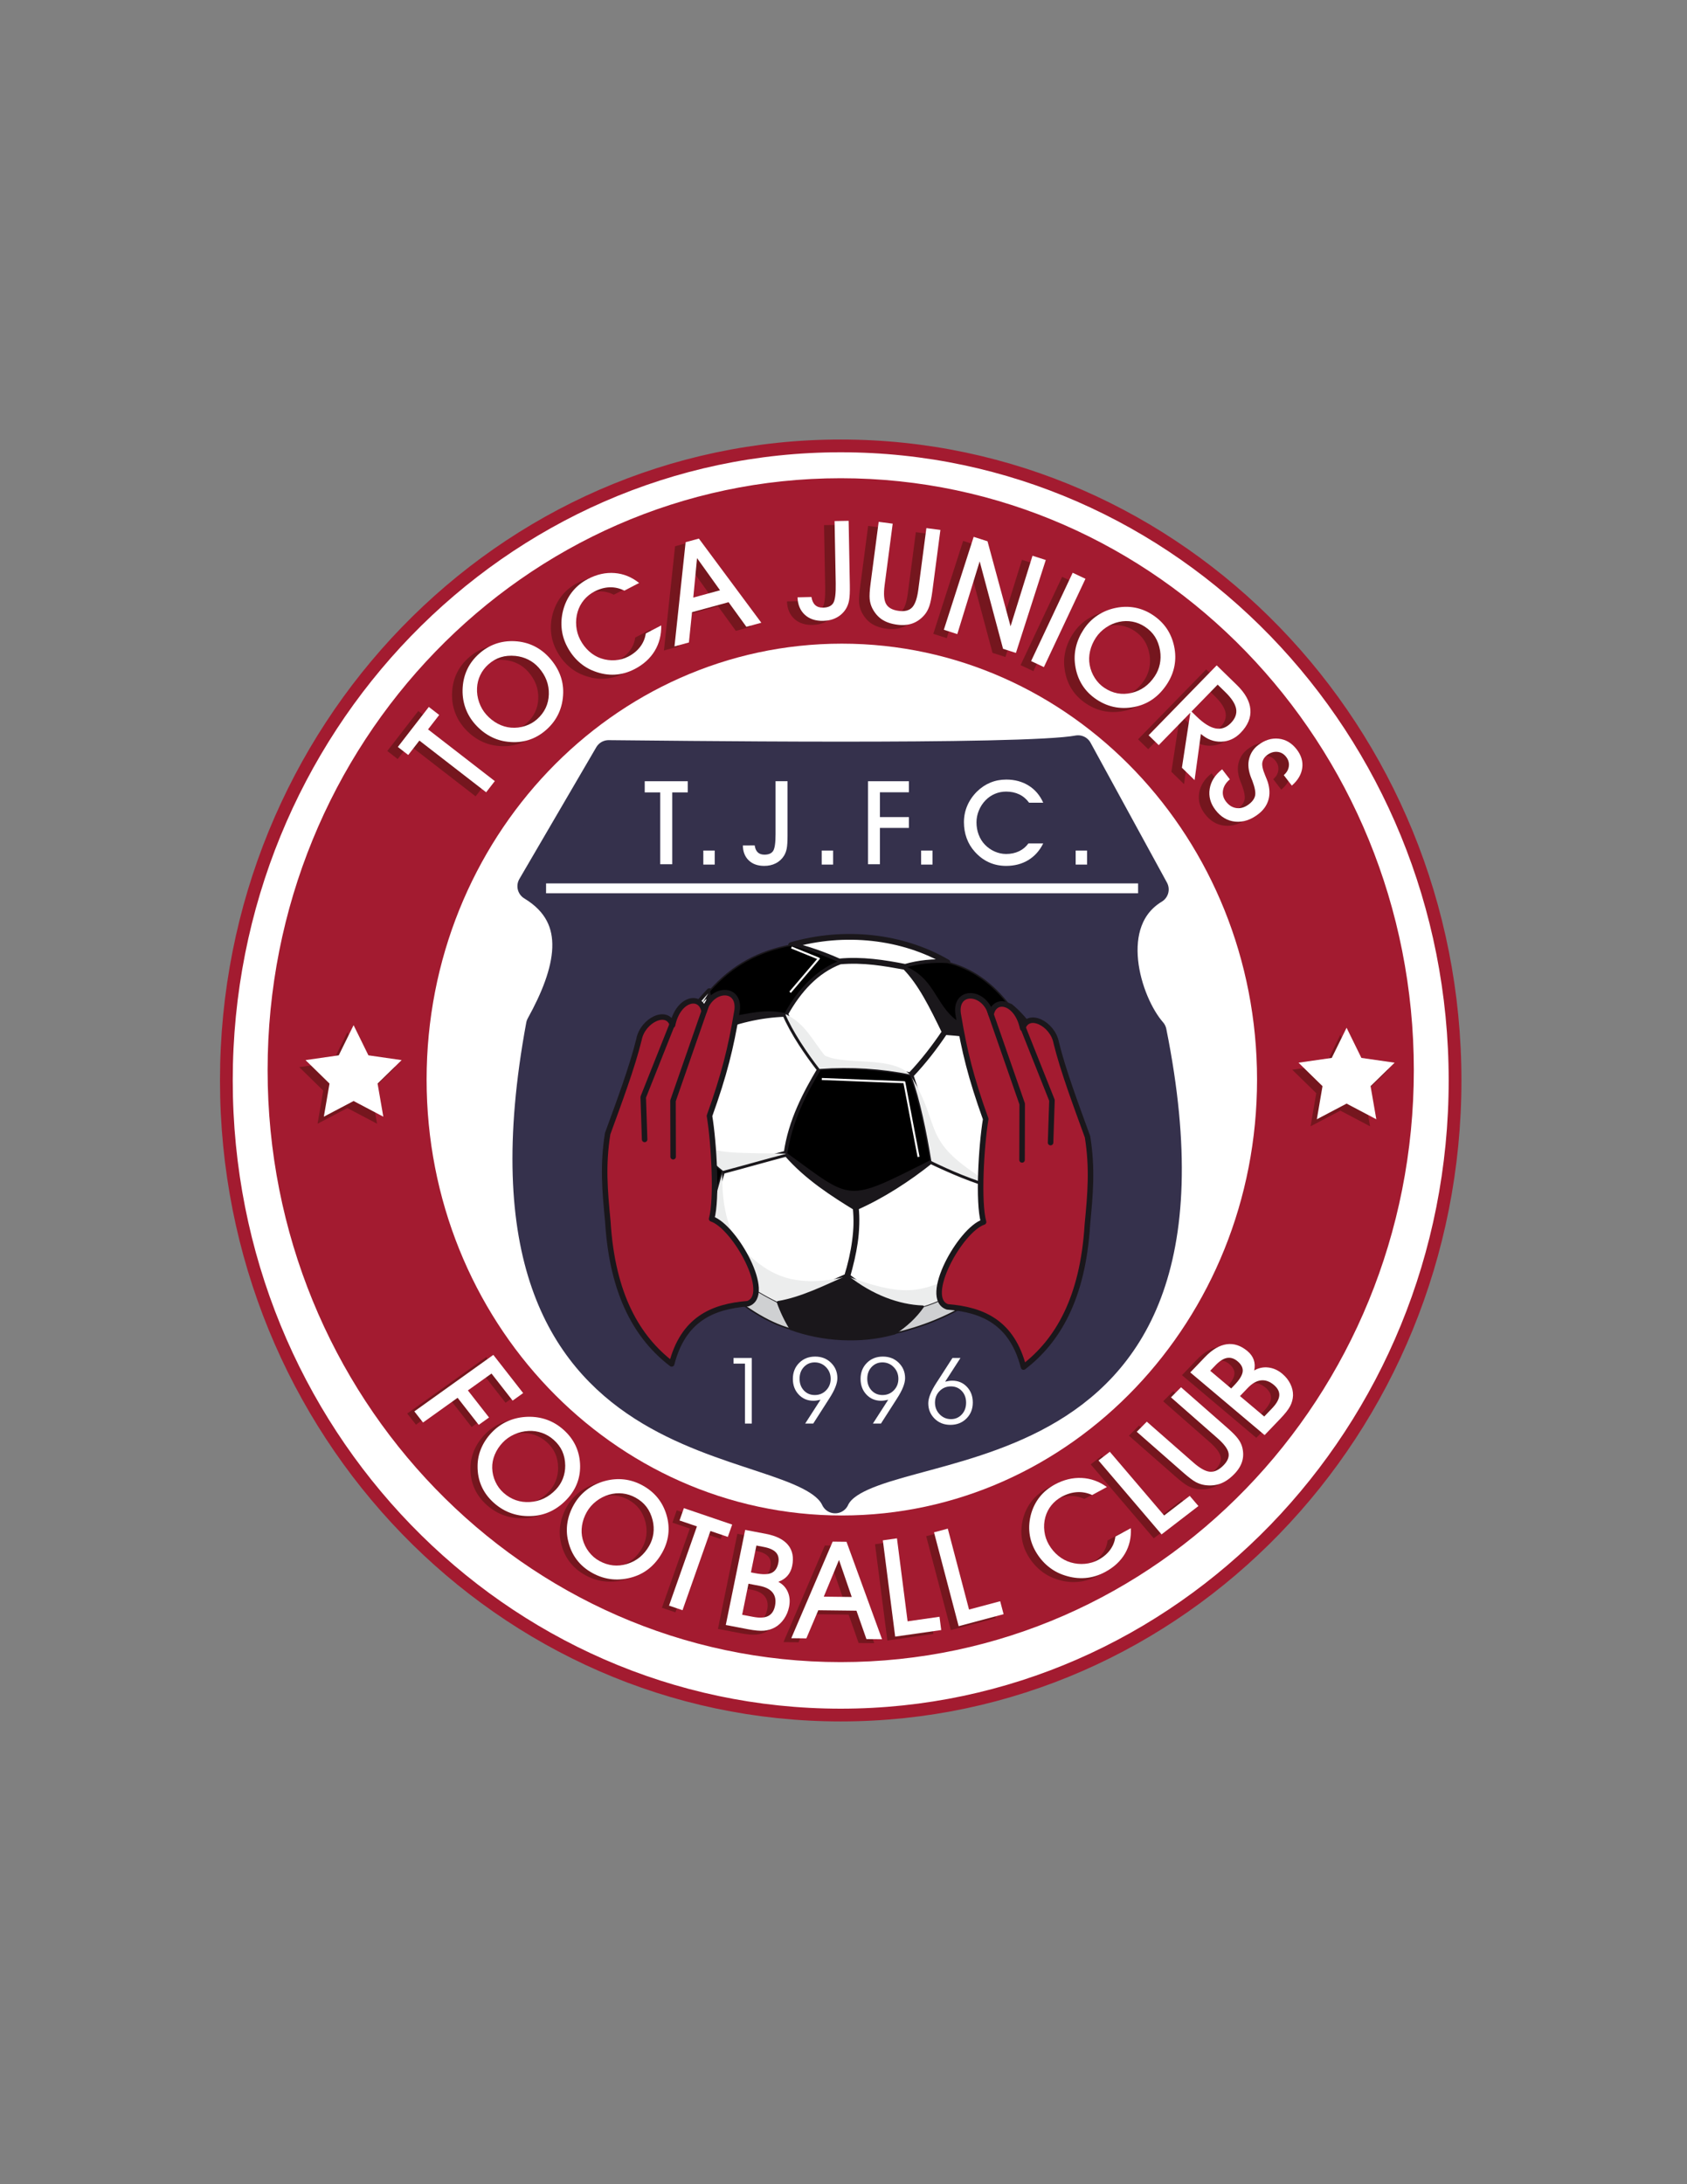 <?xml version="1.0" encoding="UTF-8" standalone="no"?>
<!-- Created with Inkscape (http://www.inkscape.org/) -->

<svg
   version="1.1"
   id="svg1"
   width="816"
   height="1056"
   viewBox="0 0 816 1056"
   sodipodi:docname="32dacd37-ed8f-4a4d-9277-e849d817c649.ai"
   xmlns:inkscape="http://www.inkscape.org/namespaces/inkscape"
   xmlns:sodipodi="http://sodipodi.sourceforge.net/DTD/sodipodi-0.dtd"
   xmlns="http://www.w3.org/2000/svg"
   xmlns:svg="http://www.w3.org/2000/svg">
  <rect x="0" y="0" width="816" height="1056" fill="#808080" stroke="none"/>
  <defs
     id="defs1">
    <clipPath
       clipPathUnits="userSpaceOnUse"
       id="clipPath2">
      <path
         d="M 0,792 H 612 V 0 H 0 Z"
         transform="translate(1086.683,-983.454)"
         id="path2" />
    </clipPath>
    <clipPath
       clipPathUnits="userSpaceOnUse"
       id="clipPath4">
      <path
         d="M 0,792 H 612 V 0 H 0 Z"
         transform="translate(-304.988,-630.315)"
         id="path4" />
    </clipPath>
    <clipPath
       clipPathUnits="userSpaceOnUse"
       id="clipPath6">
      <path
         d="M 0,792 H 612 V 0 H 0 Z"
         transform="translate(-304.99,-618.143)"
         id="path6" />
    </clipPath>
    <clipPath
       clipPathUnits="userSpaceOnUse"
       id="clipPath8">
      <path
         d="M 0,792 H 612 V 0 H 0 Z"
         transform="translate(-305.393,-558.607)"
         id="path8" />
    </clipPath>
    <clipPath
       clipPathUnits="userSpaceOnUse"
       id="clipPath10">
      <path
         d="M 0,792 H 612 V 0 H 0 Z"
         transform="translate(-147.736,-279.447)"
         id="path10" />
    </clipPath>
    <clipPath
       clipPathUnits="userSpaceOnUse"
       id="clipPath12">
      <path
         d="M 0,792 H 612 V 0 H 0 Z"
         transform="translate(-179.793,-268.149)"
         id="path12" />
    </clipPath>
    <clipPath
       clipPathUnits="userSpaceOnUse"
       id="clipPath14">
      <path
         d="M 0,792 H 612 V 0 H 0 Z"
         transform="translate(-210.326,-243.007)"
         id="path14" />
    </clipPath>
    <clipPath
       clipPathUnits="userSpaceOnUse"
       id="clipPath16">
      <path
         d="M 0,792 H 612 V 0 H 0 Z"
         transform="translate(-245.023,-207.351)"
         id="path16" />
    </clipPath>
    <clipPath
       clipPathUnits="userSpaceOnUse"
       id="clipPath18">
      <path
         d="M 0,792 H 612 V 0 H 0 Z"
         transform="translate(-269.579,-220.428)"
         id="path18" />
    </clipPath>
    <clipPath
       clipPathUnits="userSpaceOnUse"
       id="clipPath20">
      <path
         d="M 0,792 H 612 V 0 H 0 Z"
         transform="translate(-306.155,-211.513)"
         id="path20" />
    </clipPath>
    <clipPath
       clipPathUnits="userSpaceOnUse"
       id="clipPath22">
      <path
         d="M 0,792 H 612 V 0 H 0 Z"
         transform="translate(-338.616,-199.52)"
         id="path22" />
    </clipPath>
    <clipPath
       clipPathUnits="userSpaceOnUse"
       id="clipPath24">
      <path
         d="M 0,792 H 612 V 0 H 0 Z"
         transform="translate(-361.246,-205.268)"
         id="path24" />
    </clipPath>
    <clipPath
       clipPathUnits="userSpaceOnUse"
       id="clipPath26">
      <path
         d="M 0,792 H 612 V 0 H 0 Z"
         transform="translate(-407.4,-236.452)"
         id="path26" />
    </clipPath>
    <clipPath
       clipPathUnits="userSpaceOnUse"
       id="clipPath28">
      <path
         d="M 0,792 H 612 V 0 H 0 Z"
         transform="translate(-431.925,-244.484)"
         id="path28" />
    </clipPath>
    <clipPath
       clipPathUnits="userSpaceOnUse"
       id="clipPath30">
      <path
         d="M 0,792 H 612 V 0 H 0 Z"
         transform="translate(-409.554,-271.409)"
         id="path30" />
    </clipPath>
    <clipPath
       clipPathUnits="userSpaceOnUse"
       id="clipPath32">
      <path
         d="M 0,792 H 612 V 0 H 0 Z"
         transform="translate(-455.626,-277.366)"
         id="path32" />
    </clipPath>
    <clipPath
       clipPathUnits="userSpaceOnUse"
       id="clipPath34">
      <path
         d="M 0,792 H 612 V 0 H 0 Z"
         transform="translate(-150.312,-280.227)"
         id="path34" />
    </clipPath>
    <clipPath
       clipPathUnits="userSpaceOnUse"
       id="clipPath36">
      <path
         d="M 0,792 H 612 V 0 H 0 Z"
         transform="translate(-182.369,-268.929)"
         id="path36" />
    </clipPath>
    <clipPath
       clipPathUnits="userSpaceOnUse"
       id="clipPath38">
      <path
         d="M 0,792 H 612 V 0 H 0 Z"
         transform="translate(-212.902,-243.786)"
         id="path38" />
    </clipPath>
    <clipPath
       clipPathUnits="userSpaceOnUse"
       id="clipPath40">
      <path
         d="M 0,792 H 612 V 0 H 0 Z"
         transform="translate(-247.6,-208.13)"
         id="path40" />
    </clipPath>
    <clipPath
       clipPathUnits="userSpaceOnUse"
       id="clipPath42">
      <path
         d="M 0,792 H 612 V 0 H 0 Z"
         transform="translate(-272.416,-221.844)"
         id="path42" />
    </clipPath>
    <clipPath
       clipPathUnits="userSpaceOnUse"
       id="clipPath44">
      <path
         d="M 0,792 H 612 V 0 H 0 Z"
         transform="translate(-308.988,-212.929)"
         id="path44" />
    </clipPath>
    <clipPath
       clipPathUnits="userSpaceOnUse"
       id="clipPath46">
      <path
         d="M 0,792 H 612 V 0 H 0 Z"
         transform="translate(-341.448,-200.936)"
         id="path46" />
    </clipPath>
    <clipPath
       clipPathUnits="userSpaceOnUse"
       id="clipPath48">
      <path
         d="M 0,792 H 612 V 0 H 0 Z"
         transform="translate(-364.078,-206.684)"
         id="path48" />
    </clipPath>
    <clipPath
       clipPathUnits="userSpaceOnUse"
       id="clipPath50">
      <path
         d="M 0,792 H 612 V 0 H 0 Z"
         transform="translate(-410.232,-237.868)"
         id="path50" />
    </clipPath>
    <clipPath
       clipPathUnits="userSpaceOnUse"
       id="clipPath52">
      <path
         d="M 0,792 H 612 V 0 H 0 Z"
         transform="translate(-434.757,-245.9)"
         id="path52" />
    </clipPath>
    <clipPath
       clipPathUnits="userSpaceOnUse"
       id="clipPath54">
      <path
         d="M 0,792 H 612 V 0 H 0 Z"
         transform="translate(-412.386,-272.825)"
         id="path54" />
    </clipPath>
    <clipPath
       clipPathUnits="userSpaceOnUse"
       id="clipPath56">
      <path
         d="M 0,792 H 612 V 0 H 0 Z"
         transform="translate(-458.631,-278.366)"
         id="path56" />
    </clipPath>
    <clipPath
       clipPathUnits="userSpaceOnUse"
       id="clipPath58">
      <path
         d="M 0,792 H 612 V 0 H 0 Z"
         transform="translate(-175.677,-507.297)"
         id="path58" />
    </clipPath>
    <clipPath
       clipPathUnits="userSpaceOnUse"
       id="clipPath60">
      <path
         d="M 0,792 H 612 V 0 H 0 Z"
         transform="translate(-172.581,-531.414)"
         id="path60" />
    </clipPath>
    <clipPath
       clipPathUnits="userSpaceOnUse"
       id="clipPath62">
      <path
         d="M 0,792 H 612 V 0 H 0 Z"
         transform="translate(-236.051,-563.751)"
         id="path62" />
    </clipPath>
    <clipPath
       clipPathUnits="userSpaceOnUse"
       id="clipPath64">
      <path
         d="M 0,792 H 612 V 0 H 0 Z"
         transform="translate(-257.387,-576.49)"
         id="path64" />
    </clipPath>
    <clipPath
       clipPathUnits="userSpaceOnUse"
       id="clipPath66">
      <path
         d="M 0,792 H 612 V 0 H 0 Z"
         transform="translate(-304.471,-578.444)"
         id="path66" />
    </clipPath>
    <clipPath
       clipPathUnits="userSpaceOnUse"
       id="clipPath68">
      <path
         d="M 0,792 H 612 V 0 H 0 Z"
         transform="translate(-314.944,-601.306)"
         id="path68" />
    </clipPath>
    <clipPath
       clipPathUnits="userSpaceOnUse"
       id="clipPath70">
      <path
         d="M 0,792 H 612 V 0 H 0 Z"
         transform="translate(-343.463,-560.6)"
         id="path70" />
    </clipPath>
    <clipPath
       clipPathUnits="userSpaceOnUse"
       id="clipPath72">
      <path
         d="M 0,792 H 612 V 0 H 0 Z"
         transform="translate(-374.88,-548.634)"
         id="path72" />
    </clipPath>
    <clipPath
       clipPathUnits="userSpaceOnUse"
       id="clipPath74">
      <path
         d="M 0,792 H 612 V 0 H 0 Z"
         transform="translate(-393.743,-559.316)"
         id="path74" />
    </clipPath>
    <clipPath
       clipPathUnits="userSpaceOnUse"
       id="clipPath76">
      <path
         d="M 0,792 H 612 V 0 H 0 Z"
         transform="translate(-428.414,-532.526)"
         id="path76" />
    </clipPath>
    <clipPath
       clipPathUnits="userSpaceOnUse"
       id="clipPath78">
      <path
         d="M 0,792 H 612 V 0 H 0 Z"
         transform="translate(-439.536,-511.576)"
         id="path78" />
    </clipPath>
    <clipPath
       clipPathUnits="userSpaceOnUse"
       id="clipPath80">
      <path
         d="M 0,792 H 612 V 0 H 0 Z"
         transform="translate(-468.803,-404.109)"
         id="path80" />
    </clipPath>
    <clipPath
       clipPathUnits="userSpaceOnUse"
       id="clipPath82">
      <path
         d="M 0,792 H 612 V 0 H 0 Z"
         transform="translate(-108.566,-405.047)"
         id="path82" />
    </clipPath>
    <clipPath
       clipPathUnits="userSpaceOnUse"
       id="clipPath84">
      <path
         d="M 0,792 H 612 V 0 H 0 Z"
         transform="translate(-471.068,-406.663)"
         id="path84" />
    </clipPath>
    <clipPath
       clipPathUnits="userSpaceOnUse"
       id="clipPath86">
      <path
         d="M 0,792 H 612 V 0 H 0 Z"
         transform="translate(-110.835,-407.6)"
         id="path86" />
    </clipPath>
    <clipPath
       clipPathUnits="userSpaceOnUse"
       id="clipPath88">
      <path
         d="M 0,792 H 612 V 0 H 0 Z"
         transform="translate(-302.971,-248.435)"
         id="path88" />
    </clipPath>
    <clipPath
       clipPathUnits="userSpaceOnUse"
       id="clipPath90">
      <path
         d="M 0,792 H 612 V 0 H 0 Z"
         transform="translate(-243.877,-478.619)"
         id="path90" />
    </clipPath>
    <clipPath
       clipPathUnits="userSpaceOnUse"
       id="clipPath92">
      <path
         d="M 0,792 H 612 V 0 H 0 Z"
         id="path92" />
    </clipPath>
    <clipPath
       clipPathUnits="userSpaceOnUse"
       id="clipPath94">
      <path
         d="M 0,792 H 612 V 0 H 0 Z"
         transform="translate(-285.696,-488.96)"
         id="path94" />
    </clipPath>
    <clipPath
       clipPathUnits="userSpaceOnUse"
       id="clipPath96">
      <path
         d="M 0,792 H 612 V 0 H 0 Z"
         id="path96" />
    </clipPath>
    <clipPath
       clipPathUnits="userSpaceOnUse"
       id="clipPath98">
      <path
         d="M 0,792 H 612 V 0 H 0 Z"
         transform="translate(-314.898,-478.619)"
         id="path98" />
    </clipPath>
    <clipPath
       clipPathUnits="userSpaceOnUse"
       id="clipPath100">
      <path
         d="M 0,792 H 612 V 0 H 0 Z"
         id="path100" />
    </clipPath>
    <clipPath
       clipPathUnits="userSpaceOnUse"
       id="clipPath102">
      <path
         d="M 0,792 H 612 V 0 H 0 Z"
         transform="translate(-378.454,-486.168)"
         id="path102" />
    </clipPath>
    <clipPath
       clipPathUnits="userSpaceOnUse"
       id="clipPath104">
      <path
         d="M 0,792 H 612 V 0 H 0 Z"
         id="path104" />
    </clipPath>
    <clipPath
       clipPathUnits="userSpaceOnUse"
       id="clipPath106">
      <path
         d="M 0,792 H 612 V 0 H 0 Z"
         transform="translate(-198.102,-469.882)"
         id="path106" />
    </clipPath>
    <clipPath
       clipPathUnits="userSpaceOnUse"
       id="clipPath108">
      <path
         d="M 0,792 H 612 V 0 H 0 Z"
         transform="translate(-285.343,-373.687)"
         id="path108" />
    </clipPath>
    <clipPath
       clipPathUnits="userSpaceOnUse"
       id="clipPath110">
      <path
         d="M 0,792 H 612 V 0 H 0 Z"
         transform="translate(-285.343,-373.687)"
         id="path110" />
    </clipPath>
    <clipPath
       clipPathUnits="userSpaceOnUse"
       id="clipPath112">
      <path
         d="M 0,792 H 612 V 0 H 0 Z"
         transform="translate(-257.372,-339.121)"
         id="path112" />
    </clipPath>
    <clipPath
       clipPathUnits="userSpaceOnUse"
       id="clipPath114">
      <path
         d="M 0,792 H 612 V 0 H 0 Z"
         transform="translate(-257.372,-339.121)"
         id="path114" />
    </clipPath>
    <clipPath
       clipPathUnits="userSpaceOnUse"
       id="clipPath116">
      <path
         d="M 0,792 H 612 V 0 H 0 Z"
         transform="translate(-307.283,-329.118)"
         id="path116" />
    </clipPath>
    <clipPath
       clipPathUnits="userSpaceOnUse"
       id="clipPath118">
      <path
         d="M 0,792 H 612 V 0 H 0 Z"
         transform="translate(-285.343,-373.687)"
         id="path118" />
    </clipPath>
    <clipPath
       clipPathUnits="userSpaceOnUse"
       id="clipPath120">
      <path
         d="M 0,792 H 612 V 0 H 0 Z"
         transform="translate(-285.343,-373.687)"
         id="path120" />
    </clipPath>
    <clipPath
       clipPathUnits="userSpaceOnUse"
       id="clipPath122">
      <path
         d="M 0,792 H 612 V 0 H 0 Z"
         transform="translate(-307.44,-329.131)"
         id="path122" />
    </clipPath>
    <clipPath
       clipPathUnits="userSpaceOnUse"
       id="clipPath124">
      <path
         d="M 0,792 H 612 V 0 H 0 Z"
         transform="translate(-285.343,-373.687)"
         id="path124" />
    </clipPath>
    <clipPath
       clipPathUnits="userSpaceOnUse"
       id="clipPath126">
      <path
         d="M 0,792 H 612 V 0 H 0 Z"
         transform="translate(-285.343,-373.687)"
         id="path126" />
    </clipPath>
    <clipPath
       clipPathUnits="userSpaceOnUse"
       id="clipPath128">
      <path
         d="M 0,792 H 612 V 0 H 0 Z"
         transform="translate(-287.109,-448.437)"
         id="path128" />
    </clipPath>
    <clipPath
       clipPathUnits="userSpaceOnUse"
       id="clipPath130">
      <path
         d="M 0,792 H 612 V 0 H 0 Z"
         transform="translate(-243.664,-297.444)"
         id="path130" />
    </clipPath>
    <clipPath
       clipPathUnits="userSpaceOnUse"
       id="clipPath132">
      <path
         d="M 0,792 H 612 V 0 H 0 Z"
         transform="translate(-243.872,-420.617)"
         id="path132" />
    </clipPath>
    <clipPath
       clipPathUnits="userSpaceOnUse"
       id="clipPath134">
      <path
         d="M 0,792 H 612 V 0 H 0 Z"
         transform="translate(-371.309,-296.292)"
         id="path134" />
    </clipPath>
    <clipPath
       clipPathUnits="userSpaceOnUse"
       id="clipPath136">
      <path
         d="M 0,792 H 612 V 0 H 0 Z"
         transform="translate(-371.102,-419.465)"
         id="path136" />
    </clipPath>
    <clipPath
       clipPathUnits="userSpaceOnUse"
       id="clipPath138">
      <path
         d="M 0,792 H 612 V 0 H 0 Z"
         transform="translate(-272.731,-275.812)"
         id="path138" />
    </clipPath>
    <clipPath
       clipPathUnits="userSpaceOnUse"
       id="clipPath140">
      <path
         d="M 0,792 H 612 V 0 H 0 Z"
         transform="translate(-295.581,-286.151)"
         id="path140" />
    </clipPath>
    <clipPath
       clipPathUnits="userSpaceOnUse"
       id="clipPath142">
      <path
         d="M 0,792 H 612 V 0 H 0 Z"
         transform="translate(-320.146,-286.151)"
         id="path142" />
    </clipPath>
    <clipPath
       clipPathUnits="userSpaceOnUse"
       id="clipPath144">
      <path
         d="M 0,792 H 612 V 0 H 0 Z"
         transform="translate(-344.955,-289.288)"
         id="path144" />
    </clipPath>
    <clipPath
       clipPathUnits="userSpaceOnUse"
       id="clipPath146">
      <path
         d="M 0,792 H 612 V 0 H 0 Z"
         transform="translate(-179.504,-508.769)"
         id="path146" />
    </clipPath>
    <clipPath
       clipPathUnits="userSpaceOnUse"
       id="clipPath148">
      <path
         d="M 0,792 H 612 V 0 H 0 Z"
         transform="translate(-176.407,-532.885)"
         id="path148" />
    </clipPath>
    <clipPath
       clipPathUnits="userSpaceOnUse"
       id="clipPath150">
      <path
         d="M 0,792 H 612 V 0 H 0 Z"
         transform="translate(-239.877,-565.222)"
         id="path150" />
    </clipPath>
    <clipPath
       clipPathUnits="userSpaceOnUse"
       id="clipPath152">
      <path
         d="M 0,792 H 612 V 0 H 0 Z"
         transform="translate(-261.213,-577.962)"
         id="path152" />
    </clipPath>
    <clipPath
       clipPathUnits="userSpaceOnUse"
       id="clipPath154">
      <path
         d="M 0,792 H 612 V 0 H 0 Z"
         transform="translate(-308.295,-579.915)"
         id="path154" />
    </clipPath>
    <clipPath
       clipPathUnits="userSpaceOnUse"
       id="clipPath156">
      <path
         d="M 0,792 H 612 V 0 H 0 Z"
         transform="translate(-318.764,-602.777)"
         id="path156" />
    </clipPath>
    <clipPath
       clipPathUnits="userSpaceOnUse"
       id="clipPath158">
      <path
         d="M 0,792 H 612 V 0 H 0 Z"
         transform="translate(-347.282,-562.071)"
         id="path158" />
    </clipPath>
    <clipPath
       clipPathUnits="userSpaceOnUse"
       id="clipPath160">
      <path
         d="M 0,792 H 612 V 0 H 0 Z"
         transform="translate(-378.699,-550.106)"
         id="path160" />
    </clipPath>
    <clipPath
       clipPathUnits="userSpaceOnUse"
       id="clipPath162">
      <path
         d="M 0,792 H 612 V 0 H 0 Z"
         transform="translate(-397.563,-560.788)"
         id="path162" />
    </clipPath>
    <clipPath
       clipPathUnits="userSpaceOnUse"
       id="clipPath164">
      <path
         d="M 0,792 H 612 V 0 H 0 Z"
         transform="translate(-432.234,-533.998)"
         id="path164" />
    </clipPath>
    <clipPath
       clipPathUnits="userSpaceOnUse"
       id="clipPath166">
      <path
         d="M 0,792 H 612 V 0 H 0 Z"
         transform="translate(-443.356,-513.048)"
         id="path166" />
    </clipPath>
  </defs>
  <sodipodi:namedview
     id="namedview1"
     pagecolor="#ffffff"
     bordercolor="#000000"
     borderopacity="0.25"
     inkscape:showpageshadow="2"
     inkscape:pageopacity="0.0"
     inkscape:pagecheckerboard="0"
     inkscape:deskcolor="#d1d1d1">
    <inkscape:page
       x="0"
       y="0"
       inkscape:label="1"
       id="page1"
       width="816"
       height="1056"
       margin="223.579 109.029 212.495 106.332"
       bleed="0" />
  </sodipodi:namedview>
  <g
     id="layer-MC0"
     inkscape:groupmode="layer"
     inkscape:label="Grid"
     style="display:none" />
  <g
     id="layer-MC1"
     inkscape:groupmode="layer"
     inkscape:label="Layer 1" />
  <g
     id="layer-MC2"
     inkscape:groupmode="layer"
     inkscape:label="Desktop"
     style="display:none">
    <path
       id="path1"
       d="m 0,0 c 0,-18.768 -4.632,-34.56 -13.92,-47.4 -8.904,-12.336 -20.784,-20.256 -35.64,-23.76 -14.857,3.504 -26.736,11.424 -35.64,23.76 -9.288,12.84 -13.921,28.632 -13.921,47.4 0,6.84 1.441,13.368 4.345,19.608 2.256,4.872 4.92,8.76 8.016,11.664 6.888,-4.248 13.704,-6.384 20.471,-6.384 6.745,0 12.313,2.088 16.729,6.24 4.416,-4.152 9.984,-6.24 16.728,-6.24 6.768,0 13.583,2.136 20.472,6.384 C -9.264,28.368 -6.6,24.48 -4.344,19.608 -1.44,13.368 0,6.84 0,0 Z"
       style="fill:none;stroke:#1a171b;stroke-width:0.216;stroke-linecap:butt;stroke-linejoin:miter;stroke-miterlimit:2.414;stroke-dasharray:none;stroke-opacity:1"
       transform="matrix(1.333,0,0,-1.333,-1448.911,-255.271)"
       clip-path="url(#clipPath2)" />
  </g>
  <g
     id="layer-MC3"
     inkscape:groupmode="layer"
     inkscape:label="Guides"
     style="display:none" />
  <g
     id="layer-MC4"
     inkscape:groupmode="layer"
     inkscape:label="Page 1">
    <path
       id="path3"
       d="m 0,0 c 123.118,0 222.925,-103.045 222.925,-230.158 0,-127.113 -99.807,-230.158 -222.925,-230.158 -123.118,0 -222.925,103.045 -222.925,230.158 C -222.925,-103.045 -123.118,0 0,0"
       style="fill:#ffffff;fill-opacity:1;fill-rule:evenodd;stroke:#a31b30;stroke-width:4.629;stroke-linecap:butt;stroke-linejoin:miter;stroke-miterlimit:2.414;stroke-dasharray:none;stroke-opacity:1"
       transform="matrix(1.333,0,0,-1.333,406.651,215.581)"
       clip-path="url(#clipPath4)" />
    <path
       id="path5"
       d="m 0,0 c 114.605,0 207.512,-95.919 207.512,-214.244 0,-118.324 -92.907,-214.244 -207.512,-214.244 -114.605,0 -207.511,95.92 -207.511,214.244 C -207.511,-95.919 -114.605,0 0,0"
       style="fill:#a31b30;fill-opacity:1;fill-rule:evenodd;stroke:#a31b30;stroke-width:0.899;stroke-linecap:butt;stroke-linejoin:miter;stroke-miterlimit:2.414;stroke-dasharray:none;stroke-opacity:1"
       transform="matrix(1.333,0,0,-1.333,406.654,231.81)"
       clip-path="url(#clipPath6)" />
    <path
       id="path7"
       d="m 0,0 c 83.213,0 150.67,-70.784 150.67,-158.103 0,-87.318 -67.457,-158.103 -150.67,-158.103 -83.212,0 -150.669,70.785 -150.669,158.103 C -150.669,-70.784 -83.212,0 0,0"
       style="fill:#ffffff;fill-opacity:1;fill-rule:evenodd;stroke:none"
       transform="matrix(1.333,0,0,-1.333,407.19,311.19)"
       clip-path="url(#clipPath8)" />
    <path
       id="path9"
       d="M 0,0 28.661,20.493 39.487,6.638 35.668,3.907 27.997,13.725 19.434,7.602 27.105,-2.216 23.365,-4.89 15.695,4.928 3.155,-4.039 Z"
       style="fill:#75161e;fill-opacity:1;fill-rule:nonzero;stroke:none"
       transform="matrix(1.333,0,0,-1.333,196.981,683.404)"
       clip-path="url(#clipPath10)" />
    <path
       id="path11"
       d="m 0,0 c -1.265,-1.334 -2.227,-2.802 -2.889,-4.403 -0.661,-1.602 -0.97,-3.221 -0.923,-4.86 0.051,-1.728 0.436,-3.377 1.156,-4.945 0.721,-1.568 1.703,-2.908 2.948,-4.017 2.761,-2.457 5.958,-3.572 9.595,-3.345 3.636,0.226 6.773,1.732 9.413,4.519 1.12,1.182 1.964,2.507 2.533,3.975 0.57,1.469 0.855,3.033 0.853,4.696 -0.026,1.943 -0.381,3.679 -1.063,5.203 -0.683,1.525 -1.727,2.912 -3.132,4.162 -1.258,1.12 -2.67,1.957 -4.238,2.512 C 12.684,4.052 11.051,4.287 9.351,4.203 7.58,4.116 5.874,3.705 4.23,2.968 2.586,2.23 1.175,1.241 0,0 m -3.996,3.623 c 1.697,1.791 3.659,3.173 5.887,4.147 2.227,0.973 4.634,1.494 7.222,1.565 2.449,0.064 4.76,-0.293 6.935,-1.075 2.174,-0.781 4.171,-1.982 5.99,-3.602 1.87,-1.663 3.303,-3.517 4.304,-5.562 1,-2.045 1.572,-4.276 1.716,-6.69 0.146,-2.483 -0.188,-4.818 -1.001,-7.009 -0.814,-2.188 -2.085,-4.195 -3.816,-6.022 -1.719,-1.814 -3.595,-3.225 -5.627,-4.23 -2.034,-1.006 -4.214,-1.596 -6.54,-1.77 -2.733,-0.2 -5.295,0.096 -7.686,0.887 -2.391,0.79 -4.581,2.071 -6.572,3.843 -2.004,1.784 -3.501,3.796 -4.493,6.04 -0.993,2.243 -1.474,4.688 -1.441,7.335 0.006,2.217 0.446,4.356 1.317,6.417 0.874,2.061 2.141,3.97 3.805,5.726"
       style="fill:#75161e;fill-opacity:1;fill-rule:nonzero;stroke:none"
       transform="matrix(1.333,0,0,-1.333,239.724,698.467)"
       clip-path="url(#clipPath12)" />
    <path
       id="path13"
       d="m 0,0 c -0.91,-1.597 -1.499,-3.255 -1.764,-4.975 -0.266,-1.72 -0.185,-3.379 0.242,-4.973 0.452,-1.682 1.207,-3.211 2.269,-4.584 1.061,-1.373 2.323,-2.461 3.784,-3.264 3.239,-1.778 6.589,-2.142 10.049,-1.091 3.46,1.052 6.139,3.244 8.039,6.577 0.808,1.414 1.314,2.907 1.522,4.475 0.206,1.568 0.117,3.167 -0.272,4.796 -0.479,1.899 -1.226,3.518 -2.241,4.857 -1.014,1.339 -2.346,2.461 -3.994,3.367 -1.477,0.81 -3.036,1.308 -4.68,1.494 C 11.31,6.864 9.676,6.723 8.053,6.253 6.364,5.765 4.811,4.972 3.395,3.874 1.978,2.775 0.847,1.484 0,0 m -4.705,2.639 c 1.222,2.143 2.795,3.945 4.72,5.407 1.925,1.462 4.129,2.522 6.612,3.182 2.35,0.622 4.666,0.798 6.949,0.529 2.283,-0.271 4.493,-0.991 6.628,-2.164 2.193,-1.204 4.011,-2.695 5.455,-4.47 1.441,-1.776 2.514,-3.832 3.215,-6.166 0.72,-2.4 0.943,-4.765 0.668,-7.097 -0.276,-2.331 -1.036,-4.589 -2.282,-6.773 -1.238,-2.171 -2.721,-3.981 -4.451,-5.431 -1.729,-1.449 -3.697,-2.524 -5.904,-3.225 -2.594,-0.82 -5.137,-1.115 -7.631,-0.885 -2.495,0.229 -4.91,0.985 -7.246,2.268 -2.35,1.29 -4.266,2.922 -5.748,4.894 -1.482,1.973 -2.516,4.259 -3.103,6.861 -0.51,2.174 -0.584,4.371 -0.221,6.591 0.361,2.218 1.141,4.378 2.339,6.479"
       style="fill:#75161e;fill-opacity:1;fill-rule:nonzero;stroke:none"
       transform="matrix(1.333,0,0,-1.333,280.434,731.991)"
       clip-path="url(#clipPath14)" />
    <path
       id="path15"
       d="m 0,0 -4.899,1.666 10.128,28.732 -6.316,2.149 1.576,4.469 17.529,-5.962 -1.575,-4.47 -6.316,2.147 z"
       style="fill:#75161e;fill-opacity:1;fill-rule:nonzero;stroke:none"
       transform="matrix(1.333,0,0,-1.333,326.698,779.533)"
       clip-path="url(#clipPath16)" />
    <path
       id="path17"
       d="M 0,0 1.614,-0.309 C 4.232,-0.808 6.179,-0.773 7.455,-0.205 8.73,0.363 9.552,1.549 9.919,3.35 10.244,4.944 9.979,6.221 9.124,7.181 8.269,8.14 6.796,8.818 4.708,9.217 L 1.986,9.736 Z m -3.185,-15.367 4,-0.763 c 2.344,-0.447 4.159,-0.347 5.442,0.303 1.285,0.649 2.109,1.874 2.477,3.675 0.399,1.958 0.124,3.552 -0.826,4.785 -0.95,1.23 -2.549,2.06 -4.798,2.49 l -3.999,0.764 z m 8.639,29.34 c 3.742,-0.714 6.419,-2.062 8.035,-4.044 1.614,-1.982 2.107,-4.513 1.479,-7.593 -0.29,-1.421 -0.864,-2.616 -1.719,-3.585 -0.857,-0.969 -1.969,-1.692 -3.334,-2.169 1.615,-0.834 2.773,-2.064 3.477,-3.691 0.702,-1.628 0.85,-3.437 0.444,-5.427 -0.328,-1.61 -0.942,-3.065 -1.841,-4.362 -0.898,-1.297 -1.981,-2.309 -3.247,-3.036 -1.24,-0.682 -2.57,-1.085 -3.988,-1.207 -1.418,-0.124 -3.347,0.048 -5.789,0.514 l -8.094,1.545 7.037,34.494 z"
       style="fill:#75161e;fill-opacity:1;fill-rule:nonzero;stroke:none"
       transform="matrix(1.333,0,0,-1.333,359.439,762.096)"
       clip-path="url(#clipPath18)" />
    <path
       id="path19"
       d="M 0,0 -4.624,13.425 -10.151,0.118 Z m -12.139,-4.815 -4.331,-10.202 -5.468,0.063 15.012,35.031 5.026,-0.059 12.896,-35.354 -5.664,0.066 -3.617,10.293 z"
       style="fill:#75161e;fill-opacity:1;fill-rule:nonzero;stroke:none"
       transform="matrix(1.333,0,0,-1.333,408.206,773.983)"
       clip-path="url(#clipPath20)" />
    <path
       id="path21"
       d="m 0,0 -16.704,-2.383 -4.475,34.919 5.123,0.732 3.857,-30.1 11.58,1.652 z"
       style="fill:#75161e;fill-opacity:1;fill-rule:nonzero;stroke:none"
       transform="matrix(1.333,0,0,-1.333,451.488,789.973)"
       clip-path="url(#clipPath22)" />
    <path
       id="path23"
       d="m 0,0 -16.304,-4.346 -8.943,34.047 5,1.333 7.709,-29.346 11.304,3.012 z"
       style="fill:#75161e;fill-opacity:1;fill-rule:nonzero;stroke:none"
       transform="matrix(1.333,0,0,-1.333,481.661,782.31)"
       clip-path="url(#clipPath24)" />
    <path
       id="path25"
       d="m 0,0 c 0.181,-3.402 -0.521,-6.465 -2.105,-9.185 -1.586,-2.72 -3.966,-4.941 -7.144,-6.663 -2.355,-1.278 -4.785,-2.017 -7.287,-2.218 -2.501,-0.201 -5.044,0.134 -7.63,1.006 -2.17,0.711 -4.135,1.796 -5.89,3.256 -1.754,1.459 -3.24,3.235 -4.456,5.326 -1.23,2.119 -1.982,4.356 -2.256,6.711 -0.271,2.355 -0.056,4.749 0.646,7.184 0.681,2.275 1.735,4.291 3.164,6.047 1.427,1.754 3.212,3.213 5.354,4.374 3.218,1.745 6.476,2.539 9.772,2.382 3.294,-0.157 6.346,-1.253 9.153,-3.287 l -5.346,-2.9 c -1.792,0.808 -3.62,1.155 -5.483,1.043 -1.862,-0.111 -3.721,-0.67 -5.575,-1.675 -1.48,-0.802 -2.731,-1.838 -3.752,-3.106 -1.019,-1.269 -1.748,-2.699 -2.184,-4.292 -0.455,-1.657 -0.57,-3.361 -0.347,-5.111 0.222,-1.748 0.763,-3.363 1.622,-4.84 0.924,-1.59 2.069,-2.944 3.438,-4.063 1.368,-1.119 2.863,-1.919 4.484,-2.396 1.709,-0.503 3.443,-0.673 5.199,-0.509 1.757,0.165 3.369,0.644 4.835,1.439 1.797,0.974 3.225,2.183 4.285,3.629 1.059,1.446 1.691,3.048 1.896,4.81 z"
       style="fill:#75161e;fill-opacity:1;fill-rule:nonzero;stroke:none"
       transform="matrix(1.333,0,0,-1.333,543.201,740.731)"
       clip-path="url(#clipPath26)" />
    <path
       id="path27"
       d="m 0,0 -13.378,-10.281 -22.88,26.813 4.103,3.154 19.72,-23.112 9.277,7.128 z"
       style="fill:#75161e;fill-opacity:1;fill-rule:nonzero;stroke:none"
       transform="matrix(1.333,0,0,-1.333,575.9,730.021)"
       clip-path="url(#clipPath28)" />
    <path
       id="path29"
       d="m 0,0 3.648,3.67 16.865,-14.793 c 2.402,-2.108 4.412,-3.231 6.027,-3.366 1.615,-0.137 3.24,0.619 4.878,2.265 1.556,1.565 2.181,3.09 1.873,4.576 -0.308,1.485 -1.645,3.266 -4.013,5.342 l -16.862,14.793 3.647,3.669 16.828,-14.76 c 1.796,-1.576 3.079,-2.88 3.847,-3.913 0.769,-1.033 1.286,-2.079 1.553,-3.136 0.453,-1.83 0.43,-3.551 -0.07,-5.163 -0.5,-1.613 -1.489,-3.161 -2.964,-4.645 -1.614,-1.623 -3.26,-2.741 -4.938,-3.353 -1.676,-0.614 -3.531,-0.788 -5.564,-0.523 -1.153,0.165 -2.266,0.532 -3.336,1.103 -1.07,0.569 -2.6,1.727 -4.591,3.473 z"
       style="fill:#75161e;fill-opacity:1;fill-rule:nonzero;stroke:none"
       transform="matrix(1.333,0,0,-1.333,546.072,694.121)"
       clip-path="url(#clipPath30)" />
    <path
       id="path31"
       d="m 0,0 2.817,2.938 c 1.652,1.722 2.534,3.275 2.641,4.657 0.106,1.381 -0.542,2.665 -1.95,3.851 -1.532,1.29 -3.101,1.845 -4.707,1.661 -1.604,-0.183 -3.199,-1.1 -4.783,-2.753 L -8.8,7.415 Z m -11.99,10.169 1.137,1.185 c 1.844,1.923 2.855,3.552 3.031,4.889 0.175,1.335 -0.443,2.595 -1.849,3.782 -1.248,1.05 -2.528,1.457 -3.841,1.219 -1.311,-0.239 -2.703,-1.126 -4.174,-2.659 l -1.917,-1.999 z m -9.535,11.363 c 2.637,2.749 5.27,4.308 7.899,4.674 2.628,0.365 5.148,-0.466 7.557,-2.497 1.11,-0.936 1.869,-1.996 2.274,-3.181 0.405,-1.183 0.455,-2.459 0.151,-3.823 1.607,0.93 3.321,1.285 5.148,1.07 C 3.33,17.56 5.02,16.796 6.576,15.485 7.837,14.423 8.804,13.202 9.479,11.822 10.154,10.442 10.478,9.05 10.447,7.646 10.393,6.284 10.04,4.985 9.392,3.751 8.743,2.515 7.558,1.002 5.838,-0.792 L 0.135,-6.738 -26.838,15.993 Z"
       style="fill:#75161e;fill-opacity:1;fill-rule:nonzero;stroke:none"
       transform="matrix(1.333,0,0,-1.333,607.501,686.178)"
       clip-path="url(#clipPath32)" />
    <path
       id="path33"
       d="M 0,0 28.661,20.493 39.487,6.638 35.668,3.907 27.997,13.725 19.434,7.602 27.105,-2.216 23.365,-4.89 15.695,4.928 3.155,-4.039 Z"
       style="fill:#ffffff;fill-opacity:1;fill-rule:nonzero;stroke:none"
       transform="matrix(1.333,0,0,-1.333,200.416,682.365)"
       clip-path="url(#clipPath34)" />
    <path
       id="path35"
       d="m 0,0 c -1.265,-1.334 -2.227,-2.802 -2.889,-4.403 -0.661,-1.602 -0.97,-3.221 -0.923,-4.86 0.051,-1.728 0.436,-3.377 1.156,-4.945 0.721,-1.568 1.703,-2.908 2.948,-4.017 2.761,-2.457 5.958,-3.572 9.595,-3.345 3.636,0.226 6.773,1.732 9.413,4.519 1.12,1.182 1.964,2.507 2.533,3.975 0.57,1.469 0.855,3.033 0.853,4.696 -0.026,1.943 -0.381,3.679 -1.063,5.203 -0.683,1.525 -1.727,2.912 -3.132,4.162 -1.258,1.12 -2.67,1.957 -4.238,2.512 C 12.684,4.052 11.051,4.287 9.351,4.203 7.58,4.116 5.874,3.705 4.23,2.968 2.586,2.23 1.175,1.241 0,0 m -3.996,3.623 c 1.697,1.791 3.659,3.173 5.887,4.147 2.227,0.973 4.634,1.494 7.222,1.565 2.449,0.064 4.76,-0.293 6.935,-1.075 2.174,-0.781 4.171,-1.982 5.99,-3.602 1.87,-1.663 3.303,-3.517 4.304,-5.562 1,-2.045 1.572,-4.276 1.716,-6.69 0.146,-2.483 -0.188,-4.818 -1.001,-7.009 -0.814,-2.188 -2.085,-4.195 -3.816,-6.022 -1.719,-1.814 -3.595,-3.225 -5.627,-4.23 -2.034,-1.006 -4.214,-1.596 -6.54,-1.77 -2.733,-0.2 -5.295,0.096 -7.686,0.887 -2.391,0.79 -4.581,2.071 -6.572,3.843 -2.004,1.784 -3.501,3.796 -4.493,6.04 -0.993,2.243 -1.474,4.688 -1.441,7.335 0.006,2.217 0.446,4.356 1.317,6.417 0.874,2.061 2.141,3.97 3.805,5.726"
       style="fill:#ffffff;fill-opacity:1;fill-rule:nonzero;stroke:none"
       transform="matrix(1.333,0,0,-1.333,243.159,697.428)"
       clip-path="url(#clipPath36)" />
    <path
       id="path37"
       d="m 0,0 c -0.91,-1.597 -1.499,-3.255 -1.764,-4.975 -0.266,-1.72 -0.185,-3.379 0.242,-4.973 0.452,-1.682 1.207,-3.211 2.269,-4.584 1.061,-1.373 2.323,-2.461 3.784,-3.264 3.239,-1.778 6.589,-2.142 10.049,-1.091 3.46,1.052 6.139,3.244 8.039,6.577 0.808,1.414 1.314,2.907 1.522,4.475 0.206,1.568 0.117,3.167 -0.272,4.796 -0.479,1.899 -1.226,3.518 -2.241,4.857 -1.014,1.339 -2.346,2.461 -3.994,3.367 -1.477,0.81 -3.036,1.308 -4.68,1.494 C 11.31,6.864 9.676,6.723 8.053,6.253 6.364,5.765 4.811,4.972 3.395,3.874 1.978,2.775 0.847,1.484 0,0 m -4.705,2.639 c 1.222,2.143 2.795,3.945 4.72,5.407 1.925,1.462 4.129,2.522 6.612,3.182 2.35,0.622 4.666,0.798 6.949,0.529 2.283,-0.271 4.493,-0.991 6.628,-2.164 2.193,-1.204 4.011,-2.695 5.455,-4.47 1.441,-1.776 2.514,-3.832 3.215,-6.166 0.72,-2.4 0.943,-4.765 0.668,-7.097 -0.276,-2.331 -1.036,-4.589 -2.282,-6.773 -1.238,-2.171 -2.721,-3.981 -4.451,-5.431 -1.729,-1.449 -3.697,-2.524 -5.904,-3.225 -2.594,-0.82 -5.137,-1.115 -7.631,-0.885 -2.495,0.229 -4.91,0.985 -7.246,2.268 -2.35,1.29 -4.266,2.922 -5.748,4.894 -1.482,1.973 -2.516,4.259 -3.103,6.861 -0.51,2.174 -0.584,4.371 -0.221,6.591 0.361,2.218 1.141,4.378 2.339,6.479"
       style="fill:#ffffff;fill-opacity:1;fill-rule:nonzero;stroke:none"
       transform="matrix(1.333,0,0,-1.333,283.869,730.952)"
       clip-path="url(#clipPath38)" />
    <path
       id="path39"
       d="m 0,0 -4.899,1.666 10.128,28.732 -6.316,2.149 1.576,4.469 17.529,-5.962 -1.575,-4.47 -6.316,2.147 z"
       style="fill:#ffffff;fill-opacity:1;fill-rule:nonzero;stroke:none"
       transform="matrix(1.333,0,0,-1.333,330.133,778.493)"
       clip-path="url(#clipPath40)" />
    <path
       id="path41"
       d="M 0,0 1.614,-0.309 C 4.232,-0.808 6.179,-0.773 7.455,-0.205 8.73,0.363 9.552,1.549 9.919,3.35 10.244,4.944 9.979,6.221 9.124,7.181 8.269,8.14 6.796,8.818 4.708,9.217 L 1.986,9.736 Z m -3.185,-15.367 4,-0.763 c 2.344,-0.447 4.159,-0.347 5.442,0.303 1.285,0.649 2.109,1.874 2.477,3.675 0.399,1.958 0.124,3.552 -0.826,4.785 -0.95,1.23 -2.549,2.06 -4.798,2.49 l -3.999,0.764 z m 8.639,29.34 c 3.742,-0.714 6.419,-2.062 8.035,-4.044 1.614,-1.982 2.107,-4.513 1.479,-7.593 -0.29,-1.421 -0.864,-2.616 -1.719,-3.585 -0.857,-0.969 -1.969,-1.692 -3.334,-2.169 1.615,-0.834 2.773,-2.064 3.477,-3.691 0.702,-1.628 0.85,-3.437 0.444,-5.427 -0.328,-1.61 -0.942,-3.065 -1.841,-4.362 -0.898,-1.297 -1.981,-2.309 -3.247,-3.036 -1.24,-0.682 -2.57,-1.085 -3.988,-1.207 -1.418,-0.124 -3.347,0.048 -5.789,0.514 l -8.094,1.545 7.037,34.494 z"
       style="fill:#ffffff;fill-opacity:1;fill-rule:nonzero;stroke:none"
       transform="matrix(1.333,0,0,-1.333,363.221,760.208)"
       clip-path="url(#clipPath42)" />
    <path
       id="path43"
       d="M 0,0 -4.62,13.425 -10.148,0.118 Z m -12.136,-4.815 -4.331,-10.202 -5.468,0.063 15.012,35.031 5.027,-0.059 12.89,-35.354 -5.664,0.066 -3.616,10.293 z"
       style="fill:#ffffff;fill-opacity:1;fill-rule:nonzero;stroke:none"
       transform="matrix(1.333,0,0,-1.333,411.984,772.095)"
       clip-path="url(#clipPath44)" />
    <path
       id="path45"
       d="m 0,0 -16.704,-2.383 -4.475,34.919 5.123,0.732 3.857,-30.1 11.58,1.652 z"
       style="fill:#ffffff;fill-opacity:1;fill-rule:nonzero;stroke:none"
       transform="matrix(1.333,0,0,-1.333,455.264,788.085)"
       clip-path="url(#clipPath46)" />
    <path
       id="path47"
       d="m 0,0 -16.304,-4.346 -8.943,34.047 5,1.333 7.709,-29.346 11.304,3.012 z"
       style="fill:#ffffff;fill-opacity:1;fill-rule:nonzero;stroke:none"
       transform="matrix(1.333,0,0,-1.333,485.437,780.422)"
       clip-path="url(#clipPath48)" />
    <path
       id="path49"
       d="m 0,0 c 0.181,-3.402 -0.521,-6.465 -2.105,-9.185 -1.586,-2.72 -3.966,-4.941 -7.144,-6.663 -2.355,-1.278 -4.785,-2.017 -7.287,-2.218 -2.501,-0.201 -5.044,0.134 -7.63,1.006 -2.17,0.711 -4.135,1.796 -5.89,3.256 -1.754,1.459 -3.24,3.235 -4.456,5.326 -1.23,2.119 -1.982,4.356 -2.256,6.711 -0.271,2.355 -0.056,4.749 0.646,7.184 0.681,2.275 1.735,4.291 3.164,6.047 1.427,1.754 3.212,3.213 5.354,4.374 3.218,1.745 6.476,2.539 9.772,2.382 3.294,-0.157 6.346,-1.253 9.153,-3.287 l -5.346,-2.9 c -1.792,0.808 -3.62,1.155 -5.483,1.043 -1.862,-0.111 -3.721,-0.67 -5.575,-1.675 -1.48,-0.802 -2.731,-1.838 -3.752,-3.106 -1.019,-1.269 -1.748,-2.699 -2.184,-4.292 -0.455,-1.657 -0.57,-3.361 -0.347,-5.111 0.222,-1.748 0.763,-3.363 1.622,-4.84 0.924,-1.59 2.069,-2.944 3.438,-4.063 1.368,-1.119 2.863,-1.919 4.484,-2.396 1.709,-0.503 3.443,-0.673 5.199,-0.509 1.757,0.165 3.369,0.644 4.835,1.439 1.797,0.974 3.225,2.183 4.285,3.629 1.059,1.446 1.691,3.048 1.896,4.81 z"
       style="fill:#ffffff;fill-opacity:1;fill-rule:nonzero;stroke:none"
       transform="matrix(1.333,0,0,-1.333,546.977,738.842)"
       clip-path="url(#clipPath50)" />
    <path
       id="path51"
       d="m 0,0 -13.378,-10.281 -22.88,26.813 4.103,3.154 19.72,-23.112 9.277,7.128 z"
       style="fill:#ffffff;fill-opacity:1;fill-rule:nonzero;stroke:none"
       transform="matrix(1.333,0,0,-1.333,579.676,728.133)"
       clip-path="url(#clipPath52)" />
    <path
       id="path53"
       d="m 0,0 3.648,3.67 16.865,-14.793 c 2.402,-2.108 4.412,-3.231 6.027,-3.366 1.615,-0.137 3.24,0.619 4.878,2.265 1.556,1.565 2.181,3.09 1.873,4.576 -0.308,1.485 -1.645,3.266 -4.013,5.342 l -16.862,14.793 3.647,3.669 16.828,-14.76 c 1.796,-1.576 3.079,-2.88 3.847,-3.913 0.769,-1.033 1.286,-2.079 1.553,-3.136 0.453,-1.83 0.43,-3.551 -0.07,-5.163 -0.5,-1.613 -1.489,-3.161 -2.964,-4.645 -1.614,-1.623 -3.26,-2.741 -4.938,-3.353 -1.676,-0.614 -3.531,-0.788 -5.564,-0.523 -1.153,0.165 -2.266,0.532 -3.336,1.103 -1.07,0.569 -2.6,1.727 -4.591,3.473 z"
       style="fill:#ffffff;fill-opacity:1;fill-rule:nonzero;stroke:none"
       transform="matrix(1.333,0,0,-1.333,549.848,692.233)"
       clip-path="url(#clipPath54)" />
    <path
       id="path55"
       d="m 0,0 2.817,2.938 c 1.652,1.722 2.533,3.274 2.64,4.656 0.107,1.382 -0.542,2.666 -1.95,3.851 -1.532,1.29 -3.101,1.846 -4.706,1.662 -1.604,-0.183 -3.2,-1.1 -4.783,-2.753 L -8.801,7.415 Z m -11.991,10.168 1.137,1.186 c 1.845,1.923 2.855,3.552 3.031,4.887 0.175,1.336 -0.442,2.596 -1.848,3.783 -1.249,1.051 -2.528,1.457 -3.841,1.219 -1.311,-0.239 -2.703,-1.126 -4.174,-2.658 l -1.918,-2 z m -9.535,11.364 c 2.638,2.748 5.27,4.307 7.9,4.674 2.628,0.365 5.147,-0.466 7.557,-2.497 1.11,-0.937 1.869,-1.997 2.274,-3.181 0.405,-1.184 0.455,-2.459 0.15,-3.824 1.608,0.931 3.322,1.285 5.149,1.07 C 3.33,17.559 5.02,16.796 6.575,15.484 7.836,14.422 8.804,13.201 9.479,11.821 10.153,10.441 10.477,9.05 10.446,7.645 10.393,6.284 10.04,4.984 9.392,3.75 8.742,2.515 7.558,1.001 5.838,-0.793 L 0.134,-6.739 -26.838,15.992 Z"
       style="fill:#ffffff;fill-opacity:1;fill-rule:nonzero;stroke:none"
       transform="matrix(1.333,0,0,-1.333,611.508,684.845)"
       clip-path="url(#clipPath56)" />
    <path
       id="path57"
       d="m 0,0 -3.142,-4.057 -24.226,18.757 -4.049,-5.23 -3.769,2.918 11.241,14.517 3.769,-2.918 -4.051,-5.23 z"
       style="fill:#75161e;fill-opacity:1;fill-rule:nonzero;stroke:none"
       transform="matrix(1.333,0,0,-1.333,234.236,379.603)"
       clip-path="url(#clipPath58)" />
    <path
       id="path59"
       d="m 0,0 c 1.228,-1.382 2.617,-2.484 4.17,-3.305 1.554,-0.822 3.159,-1.299 4.815,-1.432 1.75,-0.138 3.449,0.059 5.1,0.593 1.651,0.533 3.095,1.349 4.331,2.446 2.739,2.433 4.168,5.44 4.283,9.021 0.114,3.582 -1.108,6.816 -3.669,9.701 -1.089,1.224 -2.345,2.195 -3.774,2.911 C 13.83,20.651 12.278,21.099 10.6,21.279 8.636,21.465 6.853,21.307 5.25,20.805 3.647,20.303 2.148,19.434 0.754,18.196 -0.494,17.087 -1.473,15.796 -2.18,14.322 -2.888,12.849 -3.279,11.276 -3.355,9.604 -3.437,7.863 -3.183,6.149 -2.594,4.459 -2.006,2.771 -1.141,1.285 0,0 m -4.032,-3.516 c -1.647,1.855 -2.857,3.925 -3.628,6.21 -0.772,2.285 -1.069,4.697 -0.895,7.236 0.165,2.402 0.745,4.624 1.739,6.666 0.994,2.042 2.395,3.865 4.2,5.469 1.854,1.646 3.862,2.848 6.02,3.604 2.157,0.756 4.461,1.072 6.911,0.951 2.518,-0.128 4.844,-0.708 6.976,-1.742 2.132,-1.034 4.038,-2.496 5.716,-4.387 1.669,-1.88 2.914,-3.868 3.736,-5.967 0.823,-2.098 1.213,-4.295 1.168,-6.588 C 27.854,5.24 27.313,2.766 26.29,0.513 25.266,-1.739 23.765,-3.744 21.791,-5.498 19.802,-7.263 17.629,-8.509 15.272,-9.236 12.915,-9.963 10.402,-10.167 7.735,-9.847 5.5,-9.6 3.382,-8.937 1.386,-7.859 c -1.998,1.077 -3.803,2.525 -5.418,4.343"
       style="fill:#75161e;fill-opacity:1;fill-rule:nonzero;stroke:none"
       transform="matrix(1.333,0,0,-1.333,230.108,347.449)"
       clip-path="url(#clipPath60)" />
    <path
       id="path61"
       d="m 0,0 c 0.066,-3.458 -0.725,-6.543 -2.372,-9.258 -1.646,-2.714 -4.059,-4.9 -7.235,-6.555 -2.356,-1.23 -4.768,-1.911 -7.23,-2.044 -2.464,-0.132 -4.95,0.28 -7.461,1.239 -2.109,0.783 -4,1.94 -5.676,3.471 -1.675,1.53 -3.076,3.374 -4.2,5.529 -1.139,2.185 -1.804,4.476 -1.993,6.873 -0.19,2.396 0.101,4.819 0.872,7.27 0.744,2.288 1.846,4.303 3.307,6.043 1.46,1.739 3.261,3.168 5.402,4.284 3.22,1.68 6.446,2.392 9.677,2.139 3.231,-0.253 6.191,-1.452 8.883,-3.595 l -5.348,-2.789 c -1.733,0.869 -3.518,1.274 -5.352,1.214 -1.832,-0.06 -3.676,-0.574 -5.529,-1.541 -1.482,-0.771 -2.744,-1.786 -3.789,-3.044 -1.044,-1.257 -1.806,-2.688 -2.287,-4.291 -0.5,-1.67 -0.67,-3.394 -0.51,-5.175 0.16,-1.781 0.638,-3.433 1.432,-4.957 0.856,-1.639 1.936,-3.045 3.242,-4.219 1.308,-1.175 2.749,-2.028 4.324,-2.559 1.662,-0.558 3.361,-0.781 5.091,-0.664 1.731,0.117 3.33,0.557 4.795,1.321 1.797,0.937 3.24,2.123 4.328,3.56 1.09,1.436 1.763,3.045 2.023,4.825 z"
       style="fill:#75161e;fill-opacity:1;fill-rule:nonzero;stroke:none"
       transform="matrix(1.333,0,0,-1.333,314.734,304.333)"
       clip-path="url(#clipPath62)" />
    <path
       id="path63"
       d="m 0,0 -8.345,11.664 -1.367,-14.31 z m -10.163,-7.936 -1.136,-10.996 -5.232,-1.425 4.041,37.797 4.81,1.31 22.657,-30.521 -5.419,-1.477 -6.464,8.924 z"
       style="fill:#75161e;fill-opacity:1;fill-rule:nonzero;stroke:none"
       transform="matrix(1.333,0,0,-1.333,343.182,287.346)"
       clip-path="url(#clipPath64)" />
    <path
       id="path65"
       d="m 0,0 c 0.046,-2.496 -0.038,-4.333 -0.25,-5.513 -0.214,-1.179 -0.587,-2.212 -1.122,-3.097 -0.85,-1.395 -1.989,-2.473 -3.418,-3.238 -1.429,-0.764 -3.067,-1.164 -4.914,-1.197 -2.773,-0.053 -4.987,0.689 -6.645,2.222 -1.657,1.534 -2.537,3.637 -2.635,6.31 l 5.057,0.119 c 0.202,-1.309 0.654,-2.286 1.355,-2.929 0.701,-0.644 1.66,-0.954 2.876,-0.931 1.783,0.033 3.009,0.587 3.677,1.66 0.669,1.075 0.969,3.468 0.9,7.18 l -0.419,22.562 5.104,0.095 z"
       style="fill:#75161e;fill-opacity:1;fill-rule:nonzero;stroke:none"
       transform="matrix(1.333,0,0,-1.333,405.962,284.742)"
       clip-path="url(#clipPath66)" />
    <path
       id="path67"
       d="M 0,0 5.086,-0.668 2.153,-22.993 c -0.417,-3.183 -0.234,-5.455 0.552,-6.818 0.786,-1.362 2.32,-2.192 4.604,-2.491 2.169,-0.285 3.785,0.143 4.852,1.287 1.066,1.143 1.804,3.282 2.216,6.416 l 2.932,22.326 5.087,-0.668 -2.925,-22.278 c -0.313,-2.378 -0.685,-4.186 -1.117,-5.42 -0.432,-1.236 -1.015,-2.279 -1.749,-3.13 -1.271,-1.469 -2.716,-2.492 -4.338,-3.072 -1.621,-0.58 -3.461,-0.736 -5.518,-0.466 -2.251,0.296 -4.097,0.924 -5.542,1.882 -1.443,0.957 -2.621,2.321 -3.532,4.092 -0.505,1.015 -0.819,2.119 -0.94,3.312 -0.122,1.193 -0.008,3.108 0.338,5.744 z"
       style="fill:#75161e;fill-opacity:1;fill-rule:nonzero;stroke:none"
       transform="matrix(1.333,0,0,-1.333,419.926,254.259)"
       clip-path="url(#clipPath68)" />
    <path
       id="path69"
       d="M 0,0 -4.885,1.569 5.943,35.277 10.967,33.664 19.325,2.834 27.289,28.421 32.104,26.875 21.277,-6.833 16.6,-5.332 8.116,26.381 Z"
       style="fill:#75161e;fill-opacity:1;fill-rule:nonzero;stroke:none"
       transform="matrix(1.333,0,0,-1.333,457.951,308.534)"
       clip-path="url(#clipPath70)" />
    <path
       id="path71"
       d="m 0,0 -4.643,2.186 15.084,32.031 4.642,-2.186 z"
       style="fill:#75161e;fill-opacity:1;fill-rule:nonzero;stroke:none"
       transform="matrix(1.333,0,0,-1.333,499.84,324.488)"
       clip-path="url(#clipPath72)" />
    <path
       id="path73"
       d="m 0,0 c -1.018,-1.542 -1.725,-3.169 -2.117,-4.882 -0.394,-1.712 -0.441,-3.386 -0.142,-5.021 0.318,-1.725 0.946,-3.316 1.888,-4.774 0.94,-1.457 2.101,-2.641 3.481,-3.553 3.056,-2.02 6.329,-2.624 9.821,-1.812 3.489,0.813 6.298,2.828 8.425,6.047 0.902,1.366 1.516,2.831 1.84,4.394 0.325,1.564 0.357,3.179 0.099,4.847 -0.328,1.945 -0.941,3.628 -1.838,5.047 -0.899,1.418 -2.126,2.643 -3.681,3.67 C 16.383,4.884 14.884,5.496 13.276,5.8 11.67,6.104 10.05,6.077 8.414,5.719 6.711,5.348 5.12,4.661 3.642,3.657 2.162,2.652 0.948,1.434 0,0 m -4.436,2.99 c 1.368,2.069 3.056,3.771 5.064,5.105 2.01,1.335 4.264,2.245 6.76,2.732 2.364,0.46 4.661,0.472 6.889,0.039 2.231,-0.434 4.353,-1.317 6.368,-2.649 2.07,-1.367 3.748,-2.996 5.035,-4.885 1.286,-1.891 2.186,-4.035 2.699,-6.434 0.528,-2.466 0.565,-4.862 0.118,-7.188 -0.45,-2.326 -1.371,-4.545 -2.766,-6.655 -1.384,-2.096 -2.985,-3.812 -4.8,-5.149 -1.817,-1.336 -3.836,-2.278 -6.066,-2.826 -2.62,-0.64 -5.148,-0.756 -7.589,-0.348 -2.44,0.408 -4.763,1.341 -6.968,2.797 -2.219,1.466 -3.982,3.243 -5.291,5.334 -1.311,2.09 -2.156,4.465 -2.535,7.125 -0.338,2.224 -0.243,4.44 0.282,6.647 0.527,2.208 1.46,4.326 2.8,6.355"
       style="fill:#75161e;fill-opacity:1;fill-rule:nonzero;stroke:none"
       transform="matrix(1.333,0,0,-1.333,524.991,310.245)"
       clip-path="url(#clipPath74)" />
    <path
       id="path75"
       d="m 0,0 1.881,-1.833 c 2.543,-2.478 4.837,-3.91 6.881,-4.296 2.047,-0.387 3.889,0.261 5.53,1.945 1.596,1.637 2.232,3.359 1.911,5.166 -0.322,1.808 -1.638,3.837 -3.947,6.089 L 9.504,9.752 Z m -11.881,-12.19 -3.673,3.581 24.709,25.355 7.316,-7.128 c 3.041,-2.964 4.678,-5.93 4.912,-8.896 0.232,-2.966 -0.946,-5.778 -3.536,-8.436 -2.015,-2.067 -4.369,-3.141 -7.063,-3.222 -2.692,-0.08 -5.146,0.857 -7.359,2.812 l -2.297,-16.744 -4.597,4.48 3.062,19.971 z"
       style="fill:#75161e;fill-opacity:1;fill-rule:nonzero;stroke:none"
       transform="matrix(1.333,0,0,-1.333,571.219,345.965)"
       clip-path="url(#clipPath76)" />
    <path
       id="path77"
       d="M 0,0 2.804,-3.642 C 1.401,-4.823 0.572,-6.146 0.319,-7.611 c -0.255,-1.463 0.108,-2.83 1.086,-4.103 1.078,-1.4 2.375,-2.187 3.889,-2.361 1.515,-0.174 2.998,0.298 4.449,1.414 1.273,0.98 2.018,2.044 2.237,3.195 0.219,1.151 -0.126,2.941 -1.035,5.371 -0.052,0.123 -0.141,0.33 -0.265,0.624 -1.18,2.835 -1.457,5.334 -0.829,7.494 0.263,0.96 0.661,1.834 1.192,2.619 0.529,0.787 1.199,1.492 2.009,2.115 2.402,1.849 4.893,2.632 7.474,2.347 2.581,-0.284 4.762,-1.582 6.542,-3.893 1.653,-2.147 2.319,-4.389 2.003,-6.73 -0.317,-2.339 -1.577,-4.47 -3.779,-6.391 l -2.922,3.796 c 1.068,0.925 1.68,1.995 1.84,3.211 0.157,1.216 -0.164,2.345 -0.965,3.385 C 22.385,5.6 21.303,6.214 20.001,6.327 18.697,6.438 17.441,6.029 16.234,5.1 15.811,4.773 15.462,4.403 15.188,3.988 14.914,3.572 14.721,3.106 14.606,2.589 c -0.229,-1.056 0.115,-2.673 1.035,-4.851 0.422,-1.002 0.731,-1.787 0.923,-2.356 0.731,-2.384 0.803,-4.564 0.216,-6.539 -0.587,-1.976 -1.806,-3.675 -3.654,-5.098 -2.712,-2.087 -5.487,-2.997 -8.333,-2.731 -2.843,0.265 -5.244,1.671 -7.201,4.214 -1.838,2.389 -2.541,4.943 -2.107,7.661 C -4.08,-4.393 -2.574,-2.023 0,0"
       style="fill:#75161e;fill-opacity:1;fill-rule:nonzero;stroke:none"
       transform="matrix(1.333,0,0,-1.333,586.048,373.898)"
       clip-path="url(#clipPath78)" />
    <path
       id="path79"
       d="M 0,0 12.057,1.735 17.441,12.675 22.818,1.735 34.875,0 26.146,-8.51 28.229,-20.516 17.441,-14.834 6.646,-20.516 8.704,-8.51 Z"
       style="fill:#75161e;fill-opacity:1;fill-rule:evenodd;stroke:none"
       transform="matrix(1.333,0,0,-1.333,625.07,517.187)"
       clip-path="url(#clipPath80)" />
    <path
       id="path81"
       d="M 0,0 12.057,1.735 17.441,12.675 22.818,1.735 34.875,0 26.146,-8.51 28.229,-20.516 17.441,-14.834 6.646,-20.516 8.704,-8.51 Z"
       style="fill:#75161e;fill-opacity:1;fill-rule:evenodd;stroke:none"
       transform="matrix(1.333,0,0,-1.333,144.755,515.937)"
       clip-path="url(#clipPath82)" />
    <path
       id="path83"
       d="M 0,0 12.057,1.735 17.441,12.675 22.818,1.735 34.875,0 26.146,-8.51 28.229,-20.52 17.441,-14.838 6.646,-20.52 8.704,-8.51 Z"
       style="fill:#ffffff;fill-opacity:1;fill-rule:evenodd;stroke:none"
       transform="matrix(1.333,0,0,-1.333,628.091,513.783)"
       clip-path="url(#clipPath84)" />
    <path
       id="path85"
       d="M 0,0 12.057,1.735 17.441,12.675 22.818,1.735 34.875,0 26.146,-8.51 28.229,-20.52 17.441,-14.838 6.646,-20.52 8.704,-8.51 Z"
       style="fill:#ffffff;fill-opacity:1;fill-rule:evenodd;stroke:none"
       transform="matrix(1.333,0,0,-1.333,147.781,512.533)"
       clip-path="url(#clipPath86)" />
    <path
       id="path87"
       d="m 0,0 c 12.607,27.613 149.509,-1.387 115.088,169.514 -9.317,10.59 -18.422,39.993 0.769,51.593 l -27.716,50.726 c -19.299,-3.71 -156.339,-1.836 -170.346,-1.757 l -27.914,-47.797 c 19.19,-11.6 13.498,-31.63 3.121,-50.421 C -138.015,4.474 -12.831,27.613 0,0"
       style="fill:#35314c;fill-opacity:1;fill-rule:evenodd;stroke:#35314c;stroke-width:10.351;stroke-linecap:round;stroke-linejoin:round;stroke-miterlimit:2.414;stroke-dasharray:none;stroke-opacity:1"
       transform="matrix(1.333,0,0,-1.333,403.961,724.753)"
       clip-path="url(#clipPath88)" />
    <path
       id="path89"
       d="m 0,0 h -4.364 v 26.059 h -5.625 v 4.053 H 5.625 V 26.059 H 0 Z"
       style="fill:#ffffff;fill-opacity:1;fill-rule:nonzero;stroke:none"
       transform="matrix(1.333,0,0,-1.333,325.17,417.841)"
       clip-path="url(#clipPath90)" />
    <path
       id="path91"
       d="m 259.347,478.619 h -4.136 v 5.088 h 4.136 z"
       style="fill:#ffffff;fill-opacity:1;fill-rule:nonzero;stroke:none"
       transform="matrix(1.333,0,0,-1.333,0,1056)"
       clip-path="url(#clipPath92)" />
    <path
       id="path93"
       d="m 0,0 c 0,-2.123 -0.1,-3.685 -0.3,-4.685 -0.2,-1 -0.534,-1.871 -1.003,-2.616 -0.745,-1.172 -1.731,-2.071 -2.958,-2.699 -1.227,-0.627 -2.626,-0.94 -4.198,-0.94 -2.358,0 -4.229,0.665 -5.615,1.996 -1.386,1.33 -2.099,3.132 -2.141,5.408 l 4.302,0.02 c 0.152,-1.117 0.52,-1.955 1.107,-2.512 0.585,-0.559 1.396,-0.838 2.43,-0.838 1.516,0 2.567,0.451 3.154,1.354 0.586,0.904 0.879,2.934 0.879,6.091 V 19.771 H 0 Z"
       style="fill:#ffffff;fill-opacity:1;fill-rule:nonzero;stroke:none"
       transform="matrix(1.333,0,0,-1.333,380.928,404.053)"
       clip-path="url(#clipPath94)" />
    <path
       id="path95"
       d="m 302.303,478.619 h -4.136 v 5.088 h 4.136 z"
       style="fill:#ffffff;fill-opacity:1;fill-rule:nonzero;stroke:none"
       transform="matrix(1.333,0,0,-1.333,0,1056)"
       clip-path="url(#clipPath96)" />
    <path
       id="path97"
       d="M 0,0 V 30.112 H 14.829 V 26.101 H 4.322 v -8.997 h 10.507 v -3.93 H 4.322 L 4.322,0 Z"
       style="fill:#ffffff;fill-opacity:1;fill-rule:nonzero;stroke:none"
       transform="matrix(1.333,0,0,-1.333,419.865,417.841)"
       clip-path="url(#clipPath98)" />
    <path
       id="path99"
       d="m 338.372,478.619 h -4.136 v 5.088 h 4.136 z"
       style="fill:#ffffff;fill-opacity:1;fill-rule:nonzero;stroke:none"
       transform="matrix(1.333,0,0,-1.333,0,1056)"
       clip-path="url(#clipPath100)" />
    <path
       id="path101"
       d="m 0,0 c -1.311,-2.634 -3.12,-4.65 -5.429,-6.05 -2.309,-1.399 -4.988,-2.098 -8.035,-2.098 -2.262,0 -4.347,0.434 -6.256,1.302 -1.91,0.869 -3.623,2.158 -5.139,3.867 -1.283,1.42 -2.255,3.038 -2.916,4.851 -0.663,1.813 -0.994,3.753 -0.994,5.821 0,2.096 0.4,4.085 1.2,5.967 0.799,1.882 1.971,3.596 3.516,5.14 1.461,1.433 3.085,2.519 4.87,3.257 1.786,0.738 3.705,1.107 5.76,1.107 3.089,0 5.802,-0.731 8.139,-2.192 C -2.947,19.51 -1.187,17.441 0,14.767 h -5.129 c -0.966,1.337 -2.151,2.343 -3.558,3.019 -1.406,0.676 -2.999,1.014 -4.777,1.014 -1.42,0 -2.771,-0.269 -4.054,-0.807 -1.282,-0.538 -2.42,-1.316 -3.412,-2.337 -1.034,-1.062 -1.841,-2.296 -2.42,-3.702 -0.579,-1.406 -0.869,-2.841 -0.869,-4.302 0,-1.572 0.262,-3.057 0.786,-4.457 0.524,-1.399 1.276,-2.609 2.254,-3.63 1.034,-1.075 2.227,-1.909 3.578,-2.502 1.352,-0.592 2.731,-0.889 4.137,-0.889 1.724,0 3.278,0.327 4.664,0.982 1.386,0.655 2.527,1.603 3.423,2.844 z"
       style="fill:#ffffff;fill-opacity:1;fill-rule:nonzero;stroke:none"
       transform="matrix(1.333,0,0,-1.333,504.605,407.776)"
       clip-path="url(#clipPath102)" />
    <path
       id="path103"
       d="m 394.462,478.619 h -4.137 v 5.088 h 4.137 z"
       style="fill:#ffffff;fill-opacity:1;fill-rule:nonzero;stroke:none"
       transform="matrix(1.333,0,0,-1.333,0,1056)"
       clip-path="url(#clipPath104)" />
    <path
       id="path105"
       d="M 0,0 H 214.824"
       style="fill:none;stroke:#ffffff;stroke-width:3.582;stroke-linecap:butt;stroke-linejoin:miter;stroke-miterlimit:2.414;stroke-dasharray:none;stroke-opacity:1"
       transform="matrix(1.333,0,0,-1.333,264.135,429.491)"
       clip-path="url(#clipPath106)" />
    <path
       id="path107"
       d="M 0,0 C 1.617,11.882 7.195,22.141 12.141,30.461 7.509,36.542 2.837,43.093 -0.501,50.696 -9.762,50.372 -18.198,48.278 -27.095,44.73 -32.035,35.677 -36.11,25.644 -38.778,15.093 -35.443,6.231 -29.895,-1.455 -23.364,-6.335 -15.605,-4.296 -7.811,-2.044 0,0 m 12.141,30.461 c -4.737,6.073 -9.981,13.89 -12.642,20.235 4.865,8.679 11.176,15.692 19.881,19.013 8.65,0.747 15.998,-0.604 23.664,-1.983 5.719,-5.89 9.73,-14.015 14.382,-23.61 C 53.63,38.46 49.828,33.537 44.992,28.427 34.388,30.462 23.358,31.255 12.141,30.461 M 1.644,75.631 c 5.767,-1.268 11.928,-3.502 17.424,-5.946 8.223,0.816 16.406,-0.468 23.976,-1.959 5.026,1.453 10.182,1.919 15.345,1.651 -16.24,9.505 -37.362,11.851 -56.745,6.254 M 44.992,28.427 C 49.541,33.199 53.77,38.681 57.426,44.116 67.765,43.424 74.432,42.07 82.511,36.842 87.803,28.453 90.762,20.348 91.917,7.9 88.352,0.688 84.112,-6.63 75.93,-11.903 67.664,-9.576 59.9,-6.316 52.253,-2.575 50.501,8.145 48.268,18.983 44.992,28.427 m 37.519,8.415 c 5.084,-7.777 8.413,-17.216 9.406,-28.942 3.68,-4.006 5.595,-9.571 7.843,-16.002 4.672,27.448 -6.85,52.023 -18.627,61.466 1.781,-4.527 2.352,-10.986 1.378,-16.522 M 25.071,-19.5 c 9.475,4.17 18.954,10.283 27.187,16.873 7.585,-3.642 15.671,-6.979 23.672,-9.276 0.499,-8.827 -0.443,-18.661 -2.95,-27.31 -6.125,-7.364 -13.161,-13.177 -23.615,-16.271 -10.64,0.51 -19.374,4.741 -27.324,10.975 2.358,8.532 3.958,16.059 3.03,25.009 M 21.94,-44.568 c 2.632,8.396 4.002,17.478 3.19,24.968 C 17.405,-14.868 7.349,-8.54 -0.004,0.052 -7.919,-2 -15.918,-4.321 -23.364,-6.335 c -2.877,-9.256 -5.161,-18.725 -4.608,-28.23 6.463,-8.611 15.508,-14.758 24.845,-19.308 9.669,1.772 17.056,5.828 25.067,9.305 m -60.718,59.661 c 2.591,10.859 6.816,20.328 11.631,29.633 -0.894,4.599 -1.083,9.567 -0.877,14.201 -16.484,-17.536 -22.196,-37.249 -21.362,-60.058 3.254,5.875 6.944,10.894 10.608,16.224"
       style="fill:#ffffff;fill-opacity:1;fill-rule:evenodd;stroke:none"
       transform="matrix(1.333,0,0,-1.333,380.458,557.751)"
       clip-path="url(#clipPath108)" />
    <path
       id="path109"
       d="M 0,0 C 1.617,11.882 7.195,22.141 12.141,30.461 7.509,36.542 2.837,43.093 -0.501,50.696 -9.762,50.372 -18.198,48.278 -27.095,44.73 -32.035,35.677 -36.11,25.644 -38.778,15.093 -35.443,6.231 -29.895,-1.455 -23.364,-6.335 -15.605,-4.296 -7.811,-2.044 0,0 Z m 12.141,30.461 c -4.737,6.073 -9.981,13.89 -12.642,20.235 4.865,8.679 11.176,15.692 19.881,19.013 8.65,0.747 15.998,-0.604 23.664,-1.983 5.719,-5.89 9.73,-14.015 14.382,-23.61 C 53.63,38.46 49.828,33.537 44.992,28.427 34.388,30.462 23.358,31.255 12.141,30.461 Z M 1.644,75.631 c 5.767,-1.268 11.928,-3.502 17.424,-5.946 8.223,0.816 16.406,-0.468 23.976,-1.959 5.026,1.453 10.182,1.919 15.345,1.651 -16.24,9.505 -37.362,11.851 -56.745,6.254 z M 44.992,28.427 C 49.541,33.199 53.77,38.681 57.426,44.116 67.765,43.424 74.432,42.07 82.511,36.842 87.803,28.453 90.762,20.348 91.917,7.9 88.352,0.688 84.112,-6.63 75.93,-11.903 67.664,-9.576 59.9,-6.316 52.253,-2.575 50.501,8.145 48.268,18.983 44.992,28.427 Z m 37.519,8.415 c 5.084,-7.777 8.413,-17.216 9.406,-28.942 3.68,-4.006 5.595,-9.571 7.843,-16.002 4.672,27.448 -6.85,52.023 -18.627,61.466 1.781,-4.527 2.352,-10.986 1.378,-16.522 z M 25.071,-19.5 c 9.475,4.17 18.954,10.283 27.187,16.873 7.585,-3.642 15.671,-6.979 23.672,-9.276 0.499,-8.827 -0.443,-18.661 -2.95,-27.31 -6.125,-7.364 -13.161,-13.177 -23.615,-16.271 -10.64,0.51 -19.374,4.741 -27.324,10.975 2.358,8.532 3.958,16.059 3.03,25.009 z M 21.94,-44.568 c 2.632,8.396 4.002,17.478 3.19,24.968 C 17.405,-14.868 7.349,-8.54 -0.004,0.052 -7.919,-2 -15.918,-4.321 -23.364,-6.335 c -2.877,-9.256 -5.161,-18.725 -4.608,-28.23 6.463,-8.611 15.508,-14.758 24.845,-19.308 9.669,1.772 17.056,5.828 25.067,9.305 z m -60.718,59.661 c 2.591,10.859 6.816,20.328 11.631,29.633 -0.894,4.599 -1.083,9.567 -0.877,14.201 -16.484,-17.536 -22.196,-37.249 -21.362,-60.058 3.254,5.875 6.944,10.894 10.608,16.224 z"
       style="fill:none;stroke:#1a171b;stroke-width:2.092;stroke-linecap:round;stroke-linejoin:round;stroke-miterlimit:2.414;stroke-dasharray:none;stroke-opacity:1"
       transform="matrix(1.333,0,0,-1.333,380.458,557.751)"
       clip-path="url(#clipPath110)" />
    <path
       id="path111"
       d="m 0,0 c 6.869,-9.103 16.045,-14.925 24.792,-19.312 1.098,-3.217 2.915,-6.901 4.718,-9.748 C 12.398,-24.398 -6.964,-4.756 -14.03,8.108 -9.733,4.256 -5.276,1.675 0,0 m 77.336,-20.919 c 10.263,2.87 18.127,9.481 23.616,16.272 4.271,0.394 9.041,0.462 13.016,2.565 -10.905,-13.833 -26.474,-23.793 -46.921,-28.582 4.627,3.153 7.655,5.966 10.289,9.745"
       style="fill:#cfd0d2;fill-opacity:1;fill-rule:evenodd;stroke:none"
       transform="matrix(1.333,0,0,-1.333,343.162,603.839)"
       clip-path="url(#clipPath112)" />
    <path
       id="path113"
       d="m 0,0 c 6.869,-9.103 16.045,-14.925 24.792,-19.312 1.098,-3.217 2.915,-6.901 4.718,-9.748 C 12.398,-24.398 -6.964,-4.756 -14.03,8.108 -9.733,4.256 -5.276,1.675 0,0 Z m 77.336,-20.919 c 10.263,2.87 18.127,9.481 23.616,16.272 4.271,0.394 9.041,0.462 13.016,2.565 -10.905,-13.833 -26.474,-23.793 -46.921,-28.582 4.627,3.153 7.655,5.966 10.289,9.745 z"
       style="fill:none;stroke:#1a171b;stroke-width:0.523;stroke-linecap:round;stroke-linejoin:round;stroke-miterlimit:2.414;stroke-dasharray:none;stroke-opacity:1"
       transform="matrix(1.333,0,0,-1.333,343.162,603.839)"
       clip-path="url(#clipPath114)" />
    <path
       id="path115"
       d="m 0,0 c -17.511,-4.081 -26.177,-0.054 -33.195,5.679 -7.014,5.68 -12.382,13.067 -12.109,32.554 -2.877,-9.255 -5.161,-18.724 -4.608,-28.23 6.463,-8.61 15.508,-14.758 24.845,-19.308 C -15.398,-7.532 -8.011,-3.477 0,0 m -21.94,44.568 c -34.775,0.514 -24.523,-0.395 -38.778,15.093 3.335,-8.861 8.884,-16.548 15.414,-21.428 7.759,2.039 15.553,4.291 23.364,6.335 m -38.778,15.093 c -10.816,7.947 3.468,31.97 10.395,43.071 C -64.824,87.297 -71.435,68.98 -71.18,44.236 c 3.254,5.875 6.798,10.095 10.462,15.425 m 50.919,15.368 c -4.737,6.074 -9.981,13.89 -12.642,20.235 7.594,-3.746 9.734,-9.503 14.382,-15.111 7.594,-3.746 24.44,0.124 31.111,-7.158 -10.604,2.036 -21.634,2.829 -32.851,2.034 m 32.851,-2.034 c 12.3,-19.894 2.425,-23.678 30.938,-40.33 -8.266,2.327 -16.03,5.587 -23.677,9.328 -1.751,10.72 -3.985,21.559 -7.261,31.002 M 51.04,5.355 C 44.915,-2.009 37.879,-7.821 27.425,-10.916 16.785,-10.405 8.051,-6.175 0.101,0.06 25.987,-9.353 27.948,-4.368 51.04,5.355"
       style="fill:#eceded;fill-opacity:1;fill-rule:evenodd;stroke:none"
       transform="matrix(1.333,0,0,-1.333,409.711,617.176)"
       clip-path="url(#clipPath116)" />
    <path
       id="path117"
       d="M 0,0 C 1.886,11.799 6.588,21.199 12.141,30.461 23.67,31.281 34.17,30.549 44.992,28.427 48.263,19.035 50.518,7.936 52.258,-2.627 43.793,-9.603 34.491,-15.281 25.071,-19.5 16.192,-14.126 6.721,-7.909 0,0 m -27.095,44.73 c 8.388,3.351 17.438,5.65 26.594,5.966 5.111,9.538 12.49,16.322 19.676,18.945 -5.76,2.476 -11.282,4.603 -17.531,5.99 -11.522,-2.235 -21.057,-6.988 -29.668,-16.704 -0.206,-4.634 -0.078,-9.502 0.929,-14.197 m 70.139,22.996 c 5.719,-5.89 10.158,-14.768 14.382,-23.61 8.667,-0.774 16.053,-1.283 25.034,-7.278 1.064,5.699 0.422,11.734 -1.327,16.526 C 74.844,61.778 67.169,67.196 58.337,69.373 53.119,69.688 47.969,69.118 43.044,67.726 M 75.93,-11.903 c 7.585,4.858 11.835,11.391 15.987,19.803 3.785,-3.998 5.94,-10.593 7.839,-15.95 -1.258,-11.119 -5.849,-21.246 -13.811,-28.601 -3.569,-1.965 -8.065,-2.168 -12.965,-2.562 2.57,9.179 3.458,18.378 2.95,27.31 M -42.002,-26.457 c 4.539,-4.253 8.894,-6.212 14.082,-8.105 -0.62,10.34 1.954,19.466 4.556,28.227 -6.552,5.141 -11.842,12.218 -15.414,21.428 -3.617,-5.274 -7.267,-10.131 -10.608,-16.224 -1.234,-8.808 2.126,-19.294 7.384,-25.326"
       style="fill:#000000;fill-opacity:1;fill-rule:evenodd;stroke:none"
       transform="matrix(1.333,0,0,-1.333,380.458,557.751)"
       clip-path="url(#clipPath118)" />
    <path
       id="path119"
       d="M 0,0 C 1.886,11.799 6.588,21.199 12.141,30.461 23.67,31.281 34.17,30.549 44.992,28.427 48.263,19.035 50.518,7.936 52.258,-2.627 43.793,-9.603 34.491,-15.281 25.071,-19.5 16.192,-14.126 6.721,-7.909 0,0 Z m -27.095,44.73 c 8.388,3.351 17.438,5.65 26.594,5.966 5.111,9.538 12.49,16.322 19.676,18.945 -5.76,2.476 -11.282,4.603 -17.531,5.99 -11.522,-2.235 -21.057,-6.988 -29.668,-16.704 -0.206,-4.634 -0.078,-9.502 0.929,-14.197 z m 70.139,22.996 c 5.719,-5.89 10.158,-14.768 14.382,-23.61 8.667,-0.774 16.053,-1.283 25.034,-7.278 1.064,5.699 0.422,11.734 -1.327,16.526 C 74.844,61.778 67.169,67.196 58.337,69.373 53.119,69.688 47.969,69.118 43.044,67.726 Z M 75.93,-11.903 c 7.585,4.858 11.835,11.391 15.987,19.803 3.785,-3.998 5.94,-10.593 7.839,-15.95 -1.258,-11.119 -5.849,-21.246 -13.811,-28.601 -3.569,-1.965 -8.065,-2.168 -12.965,-2.562 2.57,9.179 3.458,18.378 2.95,27.31 z M -42.002,-26.457 c 4.539,-4.253 8.894,-6.212 14.082,-8.105 -0.62,10.34 1.954,19.466 4.556,28.227 -6.552,5.141 -11.842,12.218 -15.414,21.428 -3.617,-5.274 -7.267,-10.131 -10.608,-16.224 -1.234,-8.808 2.126,-19.294 7.384,-25.326 z"
       style="fill:none;stroke:#1a171b;stroke-width:0.523;stroke-linecap:round;stroke-linejoin:round;stroke-miterlimit:2.414;stroke-dasharray:none;stroke-opacity:1"
       transform="matrix(1.333,0,0,-1.333,380.458,557.751)"
       clip-path="url(#clipPath120)" />
    <path
       id="path121"
       d="m 0,0 c 8.856,-7.055 18.64,-10.624 27.32,-10.924 -2.634,-3.78 -6.006,-6.883 -10.24,-9.688 -12.363,-3.512 -26.241,-2.527 -37.643,1.595 -1.802,2.846 -3.502,6.382 -4.66,9.7 C -16.576,-7.889 -7.806,-3.407 0,0"
       style="fill:#1a171b;fill-opacity:1;fill-rule:evenodd;stroke:#1a171b;stroke-width:0.837;stroke-linecap:round;stroke-linejoin:round;stroke-miterlimit:2.414;stroke-dasharray:none;stroke-opacity:1"
       transform="matrix(1.333,0,0,-1.333,409.919,617.159)"
       clip-path="url(#clipPath122)" />
    <path
       id="path123"
       d="M 0,0 C 24.117,-17.426 21.195,-18.289 52.258,-2.627 43.793,-9.603 34.491,-15.281 25.071,-19.5 16.192,-14.126 6.721,-7.909 0,0 m -27.095,44.73 c 8.388,3.351 17.438,5.65 26.594,5.966 -15.229,3.447 -24.439,-8.625 -27.523,8.231 -0.206,-4.634 -0.078,-9.502 0.929,-14.197 m 70.139,22.996 c 5.719,-5.89 10.158,-14.768 14.382,-23.61 8.667,-0.774 16.053,-1.283 25.034,-7.278 -4.832,9.214 -16.119,6.682 -22.468,12.573 -6.353,5.943 -7.115,14.12 -16.948,18.315 M 75.93,-11.903 c 3.827,-28.077 -0.054,-24.822 10.015,-24.748 -3.569,-1.965 -8.065,-2.168 -12.965,-2.562 2.57,9.179 3.458,18.378 2.95,27.31 M -42.002,-26.457 c 4.539,-4.253 8.894,-6.212 14.082,-8.105 -11.612,11.976 -13.389,4.698 -21.466,33.431 -1.234,-8.808 2.126,-19.294 7.384,-25.326"
       style="fill:#1a171b;fill-opacity:1;fill-rule:evenodd;stroke:none"
       transform="matrix(1.333,0,0,-1.333,380.458,557.751)"
       clip-path="url(#clipPath124)" />
    <path
       id="path125"
       d="M 0,0 C 24.117,-17.426 21.195,-18.289 52.258,-2.627 43.793,-9.603 34.491,-15.281 25.071,-19.5 16.192,-14.126 6.721,-7.909 0,0 Z m -27.095,44.73 c 8.388,3.351 17.438,5.65 26.594,5.966 -15.229,3.447 -24.439,-8.625 -27.523,8.231 -0.206,-4.634 -0.078,-9.502 0.929,-14.197 z m 70.139,22.996 c 5.719,-5.89 10.158,-14.768 14.382,-23.61 8.667,-0.774 16.053,-1.283 25.034,-7.278 -4.832,9.214 -16.119,6.682 -22.468,12.573 -6.353,5.943 -7.115,14.12 -16.948,18.315 z M 75.93,-11.903 c 3.827,-28.077 -0.054,-24.822 10.015,-24.748 -3.569,-1.965 -8.065,-2.168 -12.965,-2.562 2.57,9.179 3.458,18.378 2.95,27.31 z M -42.002,-26.457 c 4.539,-4.253 8.894,-6.212 14.082,-8.105 -11.612,11.976 -13.389,4.698 -21.466,33.431 -1.234,-8.808 2.126,-19.294 7.384,-25.326 z"
       style="fill:none;stroke:#1a171b;stroke-width:0.523;stroke-linecap:round;stroke-linejoin:round;stroke-miterlimit:2.414;stroke-dasharray:none;stroke-opacity:1"
       transform="matrix(1.333,0,0,-1.333,380.458,557.751)"
       clip-path="url(#clipPath126)" />
    <path
       id="path127"
       d="m 0,0 9.926,-4.031 -10.405,-12.22 m 11.495,-31.45 29.947,-1.164 5.164,-27.078"
       style="fill:none;stroke:#ffffff;stroke-width:0.732;stroke-linecap:butt;stroke-linejoin:round;stroke-miterlimit:2.414;stroke-dasharray:none;stroke-opacity:1"
       transform="matrix(1.333,0,0,-1.333,382.813,458.085)"
       clip-path="url(#clipPath128)" />
    <path
       id="path129"
       d="m 0,0 c 4.167,16.045 14.558,20.817 27.632,21.836 9.134,3.138 -4.706,27.992 -13.134,30.771 2.017,7.124 0.848,27.596 -0.778,37.357 5.403,15.026 7.799,24.894 9.863,37.33 2.043,9.782 -9.311,9.628 -11.817,0.619 -1.184,6.331 -9.418,4.742 -11.456,-5.038 -1.894,6.159 -10.862,1.738 -12.171,-5.211 -2.396,-9.869 -7.306,-23.007 -11.371,-34.168 -1.823,-11.495 -1.017,-20.57 0.061,-31.79 C -21.531,24.725 -12.211,9.353 0,0"
       style="fill:#a31b30;fill-opacity:1;fill-rule:evenodd;stroke:#1a171b;stroke-width:2;stroke-linecap:round;stroke-linejoin:round;stroke-miterlimit:2.414;stroke-dasharray:none;stroke-opacity:1"
       transform="matrix(1.333,0,0,-1.333,324.885,659.408)"
       clip-path="url(#clipPath130)" />
    <path
       id="path131"
       d="m 0,0 -10.529,-26.453 0.508,-15.335 M 12.06,6.067 0.278,-27.762 0.327,-48.069"
       style="fill:none;stroke:#1a171b;stroke-width:2;stroke-linecap:round;stroke-linejoin:round;stroke-miterlimit:2.414;stroke-dasharray:none;stroke-opacity:1"
       transform="matrix(1.333,0,0,-1.333,325.162,495.177)"
       clip-path="url(#clipPath132)" />
    <path
       id="path133"
       d="m 0,0 c -4.167,16.046 -14.559,20.818 -27.633,21.836 -9.133,3.139 4.707,27.993 13.135,30.772 -2.018,7.124 -0.848,27.596 0.778,37.356 -5.403,15.026 -7.798,24.895 -9.863,37.331 -2.044,9.781 9.312,9.628 11.817,0.618 1.184,6.331 9.418,4.743 11.457,-5.038 1.893,6.159 10.862,1.738 12.17,-5.211 2.396,-9.868 7.306,-23.006 11.371,-34.168 1.823,-11.494 1.016,-20.57 -0.06,-31.79 C 21.531,24.725 12.211,9.353 0,0"
       style="fill:#a31b30;fill-opacity:1;fill-rule:evenodd;stroke:#1a171b;stroke-width:2;stroke-linecap:round;stroke-linejoin:round;stroke-miterlimit:2.414;stroke-dasharray:none;stroke-opacity:1"
       transform="matrix(1.333,0,0,-1.333,495.078,660.944)"
       clip-path="url(#clipPath134)" />
    <path
       id="path135"
       d="M 0,0 10.528,-26.452 10.02,-41.788 M -12.061,6.068 -0.278,-27.761 -0.327,-48.068"
       style="fill:none;stroke:#1a171b;stroke-width:2;stroke-linecap:round;stroke-linejoin:round;stroke-miterlimit:2.414;stroke-dasharray:none;stroke-opacity:1"
       transform="matrix(1.333,0,0,-1.333,494.802,496.714)"
       clip-path="url(#clipPath136)" />
    <path
       id="path137"
       d="m 0,0 h -2.483 v 21.742 h -4.149 v 2.042 H 0 Z"
       style="fill:#ffffff;fill-opacity:1;fill-rule:nonzero;stroke:none"
       transform="matrix(1.333,0,0,-1.333,363.641,688.251)"
       clip-path="url(#clipPath138)" />
    <path
       id="path139"
       d="m 0,0 c 1.633,0 3.003,0.566 4.108,1.699 1.105,1.133 1.658,2.527 1.658,4.182 0,1.677 -0.563,3.09 -1.69,4.239 -1.128,1.149 -2.497,1.724 -4.109,1.724 -1.557,0 -2.862,-0.556 -3.912,-1.666 -1.051,-1.112 -1.576,-2.532 -1.576,-4.264 0,-1.721 0.52,-3.137 1.56,-4.247 C -2.922,0.556 -1.601,0 0,0 m -0.556,-10.34 h -2.923 l 5.553,8.625 c -0.511,-0.12 -0.98,-0.21 -1.405,-0.269 -0.424,-0.06 -0.811,-0.09 -1.159,-0.09 -2.156,0 -3.94,0.751 -5.35,2.254 -1.41,1.503 -2.116,3.392 -2.116,5.669 0,2.34 0.763,4.276 2.288,5.806 1.524,1.531 3.462,2.296 5.815,2.296 2.309,0 4.228,-0.755 5.758,-2.263 C 7.435,10.18 8.2,8.326 8.2,6.126 8.2,4.221 7.22,1.759 5.26,-1.258 5.075,-1.552 4.933,-1.774 4.835,-1.927 Z"
       style="fill:#ffffff;fill-opacity:1;fill-rule:nonzero;stroke:none"
       transform="matrix(1.333,0,0,-1.333,394.107,674.465)"
       clip-path="url(#clipPath140)" />
    <path
       id="path141"
       d="m 0,0 c 1.633,0 3.003,0.566 4.107,1.699 1.106,1.133 1.659,2.527 1.659,4.182 0,1.677 -0.564,3.09 -1.691,4.239 -1.127,1.149 -2.497,1.724 -4.108,1.724 -1.558,0 -2.862,-0.556 -3.912,-1.666 -1.051,-1.112 -1.576,-2.532 -1.576,-4.264 0,-1.721 0.519,-3.137 1.559,-4.247 C -2.922,0.556 -1.602,0 0,0 m -0.556,-10.34 h -2.923 l 5.553,8.625 c -0.511,-0.12 -0.98,-0.21 -1.405,-0.269 -0.425,-0.06 -0.812,-0.09 -1.159,-0.09 -2.156,0 -3.94,0.751 -5.35,2.254 -1.411,1.503 -2.116,3.392 -2.116,5.669 0,2.34 0.763,4.276 2.287,5.806 1.524,1.531 3.463,2.296 5.815,2.296 2.309,0 4.229,-0.755 5.758,-2.263 C 7.435,10.18 8.2,8.326 8.2,6.126 8.2,4.221 7.22,1.759 5.26,-1.258 5.074,-1.552 4.933,-1.774 4.835,-1.927 Z"
       style="fill:#ffffff;fill-opacity:1;fill-rule:nonzero;stroke:none"
       transform="matrix(1.333,0,0,-1.333,426.861,674.465)"
       clip-path="url(#clipPath142)" />
    <path
       id="path143"
       d="m 0,0 c -1.634,0 -3.003,-0.566 -4.108,-1.699 -1.106,-1.133 -1.659,-2.527 -1.659,-4.182 0,-1.677 0.567,-3.096 1.7,-4.255 1.132,-1.16 2.499,-1.74 4.099,-1.74 1.558,0 2.862,0.561 3.913,1.683 1.051,1.122 1.576,2.548 1.576,4.28 0,1.721 -0.52,3.136 -1.56,4.247 C 2.921,-0.556 1.601,0 0,0 M 0.571,10.308 H 3.479 L -2.074,1.715 c 0.511,0.12 0.979,0.21 1.404,0.269 0.425,0.061 0.812,0.09 1.16,0.09 2.156,0 3.94,-0.751 5.35,-2.254 1.41,-1.503 2.115,-3.392 2.115,-5.668 0,-2.331 -0.767,-4.263 -2.303,-5.799 -1.536,-1.536 -3.479,-2.303 -5.832,-2.303 -2.308,0 -4.222,0.754 -5.742,2.262 -1.518,1.508 -2.278,3.368 -2.278,5.579 0,1.894 0.979,4.355 2.94,7.383 0.196,0.294 0.343,0.517 0.441,0.67 z"
       style="fill:#ffffff;fill-opacity:1;fill-rule:nonzero;stroke:none"
       transform="matrix(1.333,0,0,-1.333,459.94,670.283)"
       clip-path="url(#clipPath144)" />
    <path
       id="path145"
       d="m 0,0 -3.142,-4.057 -24.226,18.757 -4.049,-5.23 -3.769,2.918 11.24,14.517 3.769,-2.918 -4.051,-5.23 z"
       style="fill:#ffffff;fill-opacity:1;fill-rule:nonzero;stroke:none"
       transform="matrix(1.333,0,0,-1.333,239.339,377.641)"
       clip-path="url(#clipPath146)" />
    <path
       id="path147"
       d="m 0,0 c 1.228,-1.382 2.617,-2.484 4.17,-3.306 1.554,-0.821 3.159,-1.298 4.815,-1.431 1.75,-0.138 3.449,0.059 5.1,0.593 1.651,0.533 3.095,1.349 4.331,2.446 2.739,2.433 4.168,5.44 4.284,9.021 0.113,3.582 -1.109,6.816 -3.67,9.701 -1.089,1.224 -2.345,2.195 -3.773,2.911 C 13.83,20.651 12.278,21.099 10.6,21.279 8.637,21.465 6.854,21.307 5.25,20.805 3.647,20.303 2.148,19.434 0.754,18.196 -0.494,17.087 -1.473,15.796 -2.18,14.322 -2.887,12.849 -3.278,11.276 -3.355,9.604 -3.437,7.863 -3.183,6.149 -2.594,4.459 -2.006,2.771 -1.141,1.285 0,0 m -4.032,-3.516 c -1.647,1.855 -2.857,3.925 -3.628,6.21 -0.772,2.285 -1.069,4.697 -0.895,7.236 0.165,2.402 0.745,4.624 1.739,6.666 0.994,2.042 2.395,3.865 4.2,5.469 1.854,1.646 3.863,2.848 6.02,3.604 2.157,0.756 4.462,1.072 6.911,0.951 2.518,-0.128 4.844,-0.708 6.976,-1.742 2.132,-1.034 4.038,-2.496 5.716,-4.387 1.669,-1.88 2.914,-3.868 3.736,-5.967 0.823,-2.098 1.213,-4.295 1.168,-6.588 C 27.854,5.24 27.313,2.766 26.29,0.513 25.266,-1.74 23.766,-3.744 21.791,-5.498 19.802,-7.263 17.629,-8.509 15.272,-9.236 12.915,-9.963 10.402,-10.167 7.735,-9.847 5.5,-9.6 3.382,-8.937 1.386,-7.86 c -1.998,1.078 -3.803,2.526 -5.418,4.344"
       style="fill:#ffffff;fill-opacity:1;fill-rule:nonzero;stroke:none"
       transform="matrix(1.333,0,0,-1.333,235.21,345.486)"
       clip-path="url(#clipPath148)" />
    <path
       id="path149"
       d="m 0,0 c 0.065,-3.458 -0.726,-6.543 -2.372,-9.258 -1.647,-2.714 -4.059,-4.9 -7.235,-6.555 -2.357,-1.23 -4.768,-1.911 -7.23,-2.044 -2.464,-0.132 -4.951,0.28 -7.461,1.239 -2.11,0.783 -4,1.94 -5.676,3.471 -1.676,1.53 -3.076,3.374 -4.201,5.529 -1.138,2.185 -1.804,4.476 -1.992,6.873 -0.19,2.396 0.101,4.819 0.872,7.27 0.743,2.288 1.846,4.303 3.307,6.043 1.46,1.739 3.261,3.168 5.402,4.284 3.22,1.679 6.446,2.392 9.677,2.139 3.231,-0.253 6.19,-1.452 8.882,-3.595 l -5.347,-2.789 c -1.734,0.869 -3.518,1.274 -5.352,1.214 -1.833,-0.06 -3.677,-0.574 -5.53,-1.541 -1.481,-0.771 -2.744,-1.787 -3.788,-3.044 -1.045,-1.258 -1.807,-2.688 -2.287,-4.291 -0.501,-1.67 -0.67,-3.394 -0.51,-5.175 0.159,-1.781 0.638,-3.433 1.432,-4.957 0.855,-1.639 1.935,-3.046 3.242,-4.219 1.307,-1.175 2.748,-2.028 4.324,-2.559 1.662,-0.558 3.36,-0.781 5.091,-0.664 1.731,0.117 3.329,0.557 4.795,1.321 1.796,0.937 3.239,2.123 4.328,3.56 1.089,1.436 1.762,3.045 2.023,4.825 z"
       style="fill:#ffffff;fill-opacity:1;fill-rule:nonzero;stroke:none"
       transform="matrix(1.333,0,0,-1.333,319.837,302.37)"
       clip-path="url(#clipPath150)" />
    <path
       id="path151"
       d="m 0,0 -8.345,11.664 -1.367,-14.31 z m -10.162,-7.936 -1.137,-10.996 -5.232,-1.425 4.041,37.797 4.81,1.31 22.657,-30.521 -5.419,-1.477 -6.464,8.924 z"
       style="fill:#ffffff;fill-opacity:1;fill-rule:nonzero;stroke:none"
       transform="matrix(1.333,0,0,-1.333,348.284,285.384)"
       clip-path="url(#clipPath152)" />
    <path
       id="path153"
       d="m 0,0 c 0.047,-2.495 -0.037,-4.333 -0.25,-5.512 -0.213,-1.18 -0.585,-2.212 -1.12,-3.097 -0.849,-1.395 -1.988,-2.474 -3.417,-3.238 -1.429,-0.765 -3.067,-1.165 -4.915,-1.198 -2.772,-0.052 -4.986,0.689 -6.644,2.223 -1.658,1.534 -2.537,3.637 -2.635,6.31 l 5.056,0.119 c 0.203,-1.31 0.655,-2.286 1.356,-2.93 0.701,-0.644 1.659,-0.954 2.875,-0.93 1.783,0.033 3.009,0.586 3.678,1.66 0.669,1.074 0.969,3.468 0.9,7.18 l -0.42,22.561 5.103,0.095 z"
       style="fill:#ffffff;fill-opacity:1;fill-rule:nonzero;stroke:none"
       transform="matrix(1.333,0,0,-1.333,411.06,282.78)"
       clip-path="url(#clipPath154)" />
    <path
       id="path155"
       d="M 0,0 5.086,-0.668 2.154,-22.993 c -0.418,-3.183 -0.235,-5.455 0.551,-6.818 0.786,-1.362 2.32,-2.192 4.604,-2.491 2.17,-0.285 3.786,0.143 4.852,1.287 1.066,1.142 1.805,3.282 2.216,6.416 l 2.933,22.326 5.086,-0.668 -2.924,-22.278 c -0.314,-2.378 -0.686,-4.186 -1.118,-5.42 -0.432,-1.236 -1.014,-2.279 -1.748,-3.13 -1.272,-1.469 -2.717,-2.492 -4.339,-3.072 -1.621,-0.58 -3.46,-0.736 -5.517,-0.466 -2.252,0.296 -4.098,0.924 -5.542,1.882 -1.444,0.957 -2.621,2.321 -3.533,4.092 -0.505,1.015 -0.818,2.119 -0.94,3.312 -0.121,1.193 -0.007,3.108 0.339,5.744 z"
       style="fill:#ffffff;fill-opacity:1;fill-rule:nonzero;stroke:none"
       transform="matrix(1.333,0,0,-1.333,425.018,252.297)"
       clip-path="url(#clipPath156)" />
    <path
       id="path157"
       d="M 0,0 -4.884,1.569 5.943,35.278 10.967,33.664 19.326,2.834 27.289,28.422 32.104,26.875 21.277,-6.833 16.601,-5.331 8.117,26.381 Z"
       style="fill:#ffffff;fill-opacity:1;fill-rule:nonzero;stroke:none"
       transform="matrix(1.333,0,0,-1.333,463.043,306.572)"
       clip-path="url(#clipPath158)" />
    <path
       id="path159"
       d="m 0,0 -4.643,2.186 15.085,32.031 4.641,-2.186 z"
       style="fill:#ffffff;fill-opacity:1;fill-rule:nonzero;stroke:none"
       transform="matrix(1.333,0,0,-1.333,504.932,322.525)"
       clip-path="url(#clipPath160)" />
    <path
       id="path161"
       d="m 0,0 c -1.017,-1.542 -1.724,-3.169 -2.117,-4.882 -0.394,-1.712 -0.44,-3.386 -0.141,-5.022 0.318,-1.724 0.945,-3.315 1.888,-4.773 0.939,-1.457 2.1,-2.641 3.481,-3.553 3.056,-2.02 6.329,-2.624 9.82,-1.812 3.489,0.813 6.298,2.828 8.426,6.047 0.901,1.366 1.515,2.831 1.839,4.394 0.325,1.564 0.357,3.179 0.1,4.847 -0.329,1.945 -0.941,3.628 -1.838,5.047 -0.9,1.418 -2.126,2.643 -3.682,3.67 C 16.384,4.884 14.884,5.496 13.277,5.8 11.67,6.104 10.05,6.077 8.415,5.719 6.712,5.348 5.121,4.661 3.642,3.657 2.162,2.652 0.948,1.434 0,0 m -4.436,2.99 c 1.369,2.069 3.056,3.771 5.065,5.105 2.009,1.335 4.263,2.245 6.76,2.732 2.363,0.46 4.66,0.472 6.889,0.039 2.23,-0.434 4.352,-1.317 6.367,-2.649 2.07,-1.367 3.748,-2.996 5.036,-4.885 1.285,-1.891 2.186,-4.035 2.699,-6.434 0.527,-2.466 0.565,-4.862 0.117,-7.188 -0.45,-2.326 -1.371,-4.545 -2.765,-6.655 -1.385,-2.096 -2.986,-3.812 -4.801,-5.149 -1.816,-1.336 -3.836,-2.278 -6.065,-2.826 -2.62,-0.64 -5.149,-0.756 -7.589,-0.348 -2.441,0.408 -4.764,1.341 -6.968,2.797 -2.219,1.466 -3.983,3.243 -5.292,5.334 -1.311,2.09 -2.156,4.465 -2.535,7.125 -0.337,2.224 -0.243,4.44 0.283,6.647 0.526,2.208 1.46,4.326 2.799,6.355"
       style="fill:#ffffff;fill-opacity:1;fill-rule:nonzero;stroke:none"
       transform="matrix(1.333,0,0,-1.333,530.083,308.283)"
       clip-path="url(#clipPath162)" />
    <path
       id="path163"
       d="m 0,0 1.88,-1.832 c 2.543,-2.479 4.837,-3.91 6.882,-4.297 2.047,-0.386 3.889,0.262 5.53,1.946 1.596,1.637 2.231,3.359 1.91,5.166 C 15.88,2.79 14.565,4.819 12.255,7.071 L 9.503,9.752 Z m -11.881,-12.19 -3.674,3.581 24.709,25.356 7.316,-7.129 c 3.042,-2.963 4.678,-5.93 4.912,-8.896 0.233,-2.965 -0.946,-5.778 -3.536,-8.436 -2.014,-2.066 -4.369,-3.141 -7.062,-3.221 -2.693,-0.081 -5.147,0.857 -7.36,2.811 l -2.297,-16.743 -4.597,4.479 3.062,19.971 z"
       style="fill:#ffffff;fill-opacity:1;fill-rule:nonzero;stroke:none"
       transform="matrix(1.333,0,0,-1.333,576.313,344.003)"
       clip-path="url(#clipPath164)" />
    <path
       id="path165"
       d="M 0,0 2.804,-3.642 C 1.401,-4.823 0.572,-6.146 0.319,-7.611 c -0.254,-1.463 0.108,-2.83 1.086,-4.103 1.078,-1.4 2.375,-2.187 3.889,-2.361 1.515,-0.174 2.998,0.298 4.45,1.414 1.272,0.98 2.018,2.044 2.237,3.195 0.219,1.151 -0.127,2.941 -1.036,5.371 -0.052,0.123 -0.141,0.33 -0.265,0.624 -1.179,2.835 -1.456,5.334 -0.828,7.494 0.263,0.96 0.66,1.834 1.191,2.619 0.529,0.787 1.199,1.492 2.009,2.115 2.402,1.849 4.893,2.632 7.474,2.347 2.581,-0.284 4.762,-1.582 6.542,-3.894 1.653,-2.146 2.32,-4.388 2.003,-6.729 -0.317,-2.339 -1.576,-4.47 -3.779,-6.391 l -2.922,3.796 c 1.068,0.925 1.68,1.995 1.84,3.211 0.157,1.216 -0.164,2.345 -0.964,3.385 C 22.386,5.6 21.304,6.214 20.001,6.327 18.697,6.438 17.442,6.029 16.234,5.1 15.811,4.773 15.462,4.403 15.188,3.988 14.914,3.572 14.721,3.106 14.607,2.589 c -0.23,-1.056 0.114,-2.673 1.034,-4.851 0.423,-1.002 0.731,-1.787 0.923,-2.356 0.731,-2.384 0.803,-4.564 0.216,-6.539 -0.586,-1.976 -1.806,-3.675 -3.654,-5.098 -2.711,-2.087 -5.487,-2.997 -8.332,-2.731 -2.844,0.265 -5.245,1.671 -7.202,4.214 -1.838,2.389 -2.541,4.943 -2.107,7.661 C -4.08,-4.393 -2.574,-2.023 0,0"
       style="fill:#ffffff;fill-opacity:1;fill-rule:nonzero;stroke:none"
       transform="matrix(1.333,0,0,-1.333,591.141,371.936)"
       clip-path="url(#clipPath166)" />
  </g>
</svg>

